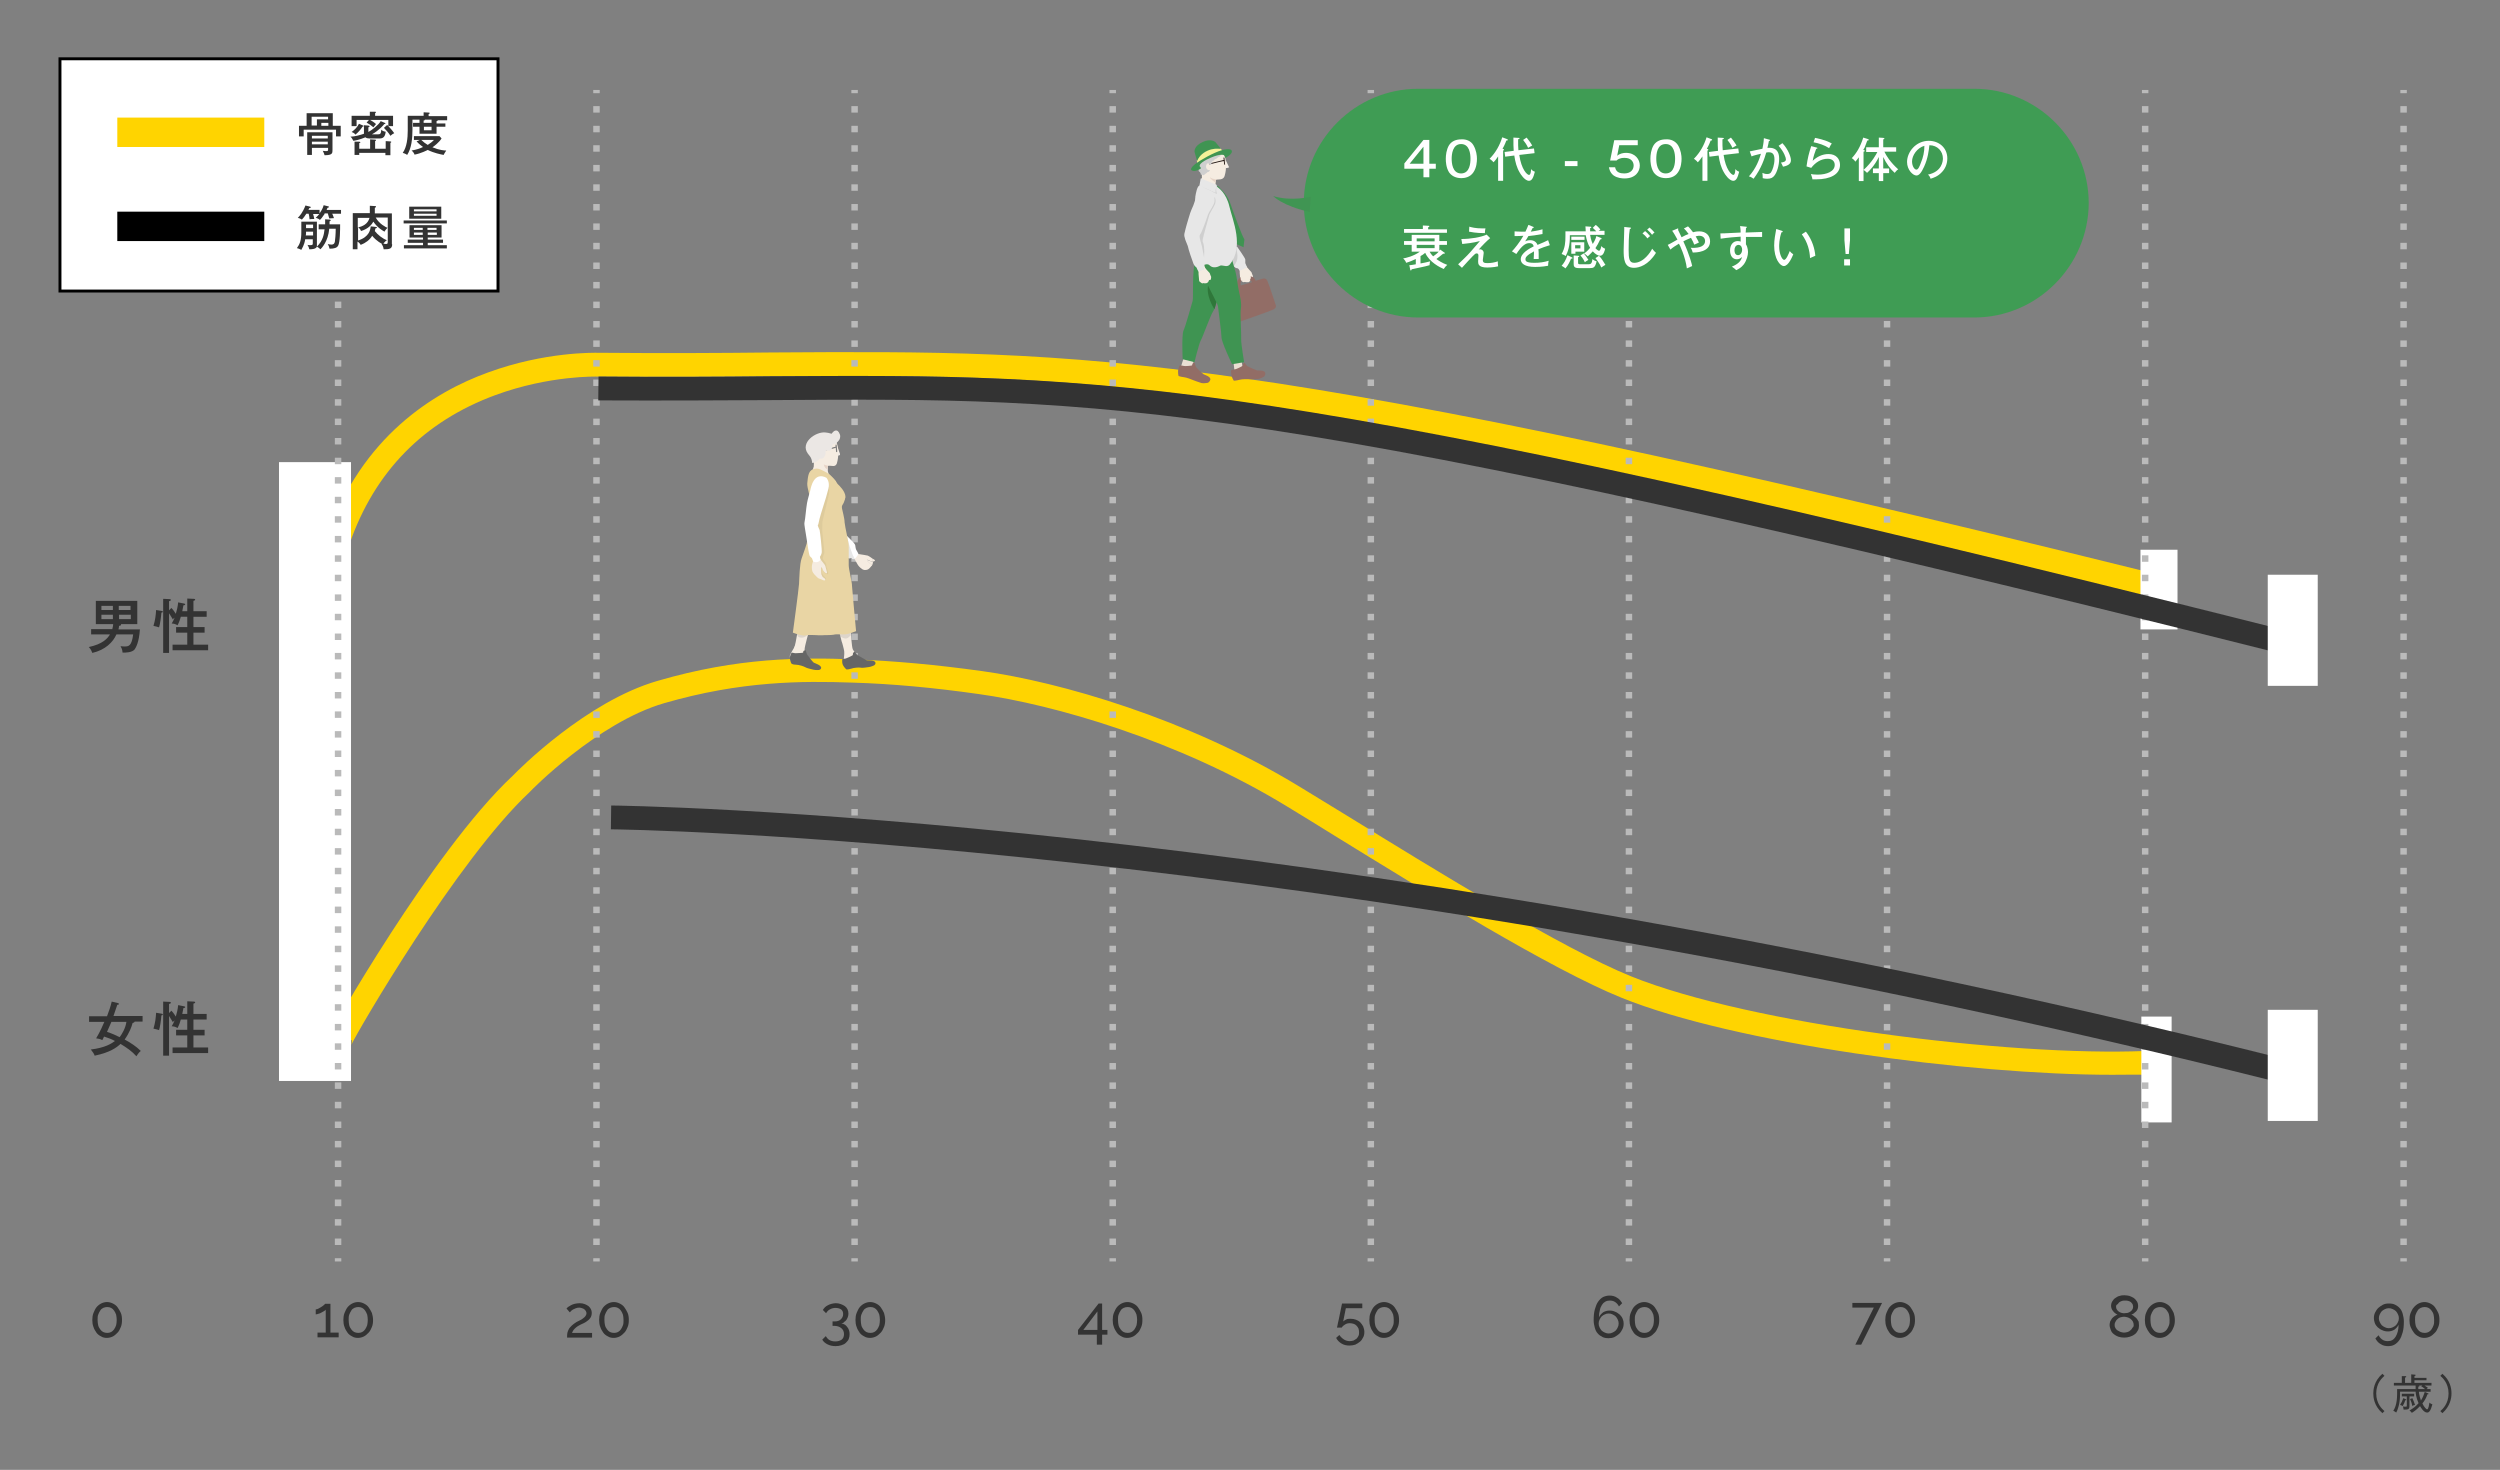 <?xml version="1.0" encoding="utf-8"?>
<!-- Generator: Adobe Illustrator 21.1.0, SVG Export Plug-In . SVG Version: 6.00 Build 0)  -->
<svg version="1.1" id="lay" xmlns="http://www.w3.org/2000/svg" xmlns:xlink="http://www.w3.org/1999/xlink" x="0px" y="0px"
	 viewBox="0 0 850.4 500" style="enable-background:new 0 0 850.4 500;" xml:space="preserve">
<rect x="0" y="0" width="850.4" height="500" fill="#808080" stroke="none"/>
<style type="text/css">
	.st0{fill:#F6EDE2;}
	.st1{fill:#E9F3F6;}
	.st2{fill:#CADDE0;}
	.st3{fill:#E5D1C4;}
	.st4{fill:#8E6C65;}
	.st5{fill:#F4F4F4;}
	.st6{fill:#E8E8E8;}
	.st7{fill:#CDCECD;}
	.st8{fill:#7C7C7C;}
	.st9{fill:#5A5B5B;}
	.st10{fill:#DCDCDC;}
	.st11{fill:#BFBDBD;}
	.st12{fill:#D9D2CD;}
	.st13{fill:#E6DED8;}
	.st14{fill:#C0B4AC;}
	.st15{fill:#D7D7D8;}
	.st16{fill:#323333;}
	.st17{fill:#FBEFC0;}
	.st18{fill:#DDC989;}
	.st19{fill:#676868;}
	.st20{fill:#605751;}
	.st21{fill:#F4CC1D;}
	.st22{fill:#FFFFFF;}
	.st23{fill:#888988;}
	.st24{fill:#F3EADF;}
	.st25{fill:#2C2D2D;}
	.st26{fill:#7A7A7A;}
	.st27{fill:#B9B9B9;}
	.st28{fill:#B7B6B6;}
	.st29{fill:#868686;}
	.st30{fill:none;stroke:#CADDE0;stroke-width:0.488;stroke-miterlimit:10;}
	.st31{opacity:0.1;fill:#231815;}
	.st32{fill:#ABD2D7;}
	.st33{opacity:0.1;clip-path:url(#SVGID_2_);fill:#231815;}
	.st34{fill:#A79C7D;}
	.st35{fill:#C8BE98;}
	.st36{opacity:0.1;}
	.st37{fill:none;stroke:#231815;stroke-width:0.548;stroke-miterlimit:10;}
	.st38{fill:#F3ECE6;}
	.st39{fill:#3E2812;}
	.st40{fill:none;stroke:#CADDE0;stroke-width:0.58;stroke-miterlimit:10;}
	.st41{fill:#221714;}
	.st42{fill:none;stroke:#221714;stroke-width:1.159;stroke-linecap:round;stroke-miterlimit:10;}
	.st43{fill:#A7CCD1;}
	.st44{fill:#C7DADC;}
	.st45{fill:#858585;}
	.st46{fill:#CCCDCC;}
	.st47{fill:#A8A7A7;}
	.st48{fill:#E3D0A1;}
	.st49{opacity:0.1;fill:#060001;}
	.st50{fill:#666666;}
	.st51{fill:#A0C5CE;}
	.st52{fill:#CECBBB;}
	.st53{opacity:0.1;fill:#040000;}
	.st54{fill:#B1D9DF;}
	.st55{opacity:5.000000e-02;fill:#060001;}
	.st56{fill:#EBE2B6;}
	.st57{fill:#CECFCF;}
	.st58{fill:#D0BDAD;}
	.st59{fill:#D4DFE3;}
	.st60{fill:#C6D2D4;}
	.st61{opacity:0.15;fill:#231815;}
	.st62{fill:#7B898B;}
	.st63{fill:#A5B3B4;}
	.st64{fill:#060001;}
	.st65{fill:#F4ED57;}
	.st66{fill:none;stroke:#E61F19;stroke-width:0.188;stroke-miterlimit:10;}
	.st67{fill:#9F9FA0;}
	.st68{fill:#BBBBBB;}
	.st69{fill:#DADADA;}
	.st70{opacity:0.2;fill:#231815;}
	.st71{fill:#B2B1B1;}
	.st72{fill:#3F8E50;}
	.st73{fill:#306F3C;}
	.st74{fill:#D1B9AC;}
	.st75{fill:none;}
	.st76{fill:none;stroke:#D1B9AC;stroke-width:1.853;stroke-linecap:round;stroke-linejoin:round;stroke-miterlimit:10;}
	.st77{fill:#DFDDD6;}
	.st78{fill:none;stroke:#CADDE0;stroke-width:0.645;stroke-miterlimit:10;}
	.st79{fill:#333333;}
	.st80{fill:#FFD400;}
	.st81{fill:#BABABA;}
	.st82{fill:#3F9C54;}
	.st83{fill:#409553;}
	.st84{fill:#F5ECE1;}
	.st85{fill:#926D66;}
	.st86{fill:#F5EEE8;}
	.st87{fill:#E7D4C7;}
	.st88{fill:#E7E7E7;}
	.st89{fill:#CFCFCF;}
	.st90{fill:#3F9452;}
	.st91{fill:#EADFD3;}
	.st92{fill:#2F773A;}
	.st93{fill:#231815;}
	.st94{fill:#F4F199;}
	.st95{fill:#040000;}
	.st96{fill:#D9C4B3;}
	.st97{fill:#EBE7E4;}
	.st98{fill:#E9D5A4;}
	.st99{opacity:5.000000e-02;}
	.st100{fill:#C9C9C9;}
	.st101{fill:#FFE300;}
	.st102{fill:#40A453;}
	.st103{fill:#E7E6E5;}
	.st104{fill:#CBC3A2;}
</style>
<g>
	<g>
		<path class="st79" d="M47.6,214c-0.3,4.6-1.4,6.3-1.8,6.9c-0.9,1.1-3.1,1.1-4.1,1.1c-0.1-1.2-0.4-1.6-0.7-2.2
			c0.5,0.1,1.1,0.1,1.5,0.1c1.3,0,2.3-0.2,2.8-4.1h-5.7c-1.1,2.6-3.8,5.3-8.2,6.3c-0.4-1.1-0.8-1.6-1.2-2c4.7-1,6.4-2.9,7.2-4.3
			h-6.4V214h7.2c0.2-0.8,0.3-1.3,0.3-1.7h-5.9v-7.9h14.1v7.9h-5.6c0,0,0.1,0.1,0.1,0.2c0,0.3-0.4,0.3-0.7,0.4c0,0.4-0.1,0.7-0.2,1.2
			H47.6z M38.4,207.5v-1.4h-3.9v1.4H38.4z M34.5,209.1v1.5h3.9v-1.5H34.5z M44.4,207.5v-1.4h-4v1.4H44.4z M40.5,209.1v1.5h4v-1.5
			H40.5z"/>
	</g>
	<g>
		<path class="st79" d="M54.9,207.8c0.2,0,0.5,0.1,0.5,0.3c0,0.2-0.4,0.3-0.5,0.3c-0.1,1.5-0.5,4.2-0.8,5c-0.6-0.2-1-0.3-1.9-0.5
			c0.6-2,0.8-3.6,0.9-5.4L54.9,207.8z M58.3,206.8c0.2,0.2,0.7,0.7,1.5,2c0.3-0.9,0.7-2.6,0.8-3.9l2,0.4c0.1,0,0.4,0.1,0.4,0.3
			c0,0.2-0.3,0.3-0.6,0.3c-0.1,0.7-0.3,1.3-0.4,2h1.7v-4.3l2.2,0.1c0.1,0,0.5,0,0.5,0.3c0,0.2-0.3,0.3-0.6,0.4v3.5h4.5v1.9h-4.5v3.5
			h3.8v1.9h-3.8v4.1h5v1.9H58.7v-1.9h5v-4.1h-3.8v-1.9h3.8v-3.5h-2.2c-0.2,0.8-0.5,1.7-1.1,2.9c-0.6-0.4-1.4-0.6-2-0.6
			c0.4-0.7,0.7-1.2,1-2c-0.2,0.1-0.5,0.4-0.6,0.6c-0.2-0.3-0.7-1.2-1.3-2.1v13.5h-2v-18.4l2.2,0.1c0.2,0,0.4,0,0.4,0.3
			c0,0.3-0.3,0.3-0.6,0.4v3.1L58.3,206.8z"/>
	</g>
</g>
<g>
	<g>
		<path class="st79" d="M30.3,347.6v-1.9h6.1c0.7-1.8,1.2-3.3,1.6-5l2.1,0.5c0.1,0,0.4,0.2,0.4,0.3c0,0.2-0.4,0.3-0.6,0.3
			c-0.8,2.3-0.8,2.4-1.3,3.8h9.9v1.9h-2.7c0,0.3-0.5,0.4-0.7,0.5c-0.3,1.2-1.1,3.4-2.7,5.6c2,1.1,3.9,2.3,5.5,3.9
			c-0.4,0.3-0.8,0.7-1.5,1.8c-1.5-1.7-3.4-3-5.4-4.2c-1.3,1.2-3.5,2.9-8.8,4c-0.2-0.6-0.5-1.1-1.3-2.1c4.9-0.6,7-2,8.2-2.9
			c-1.1-0.6-2.4-1.1-3.7-1.5c-0.3,0.6-0.4,0.9-0.6,1.2c-0.8-0.4-1.3-0.5-2.1-0.6c1.3-2.1,2.5-4.9,2.8-5.6H30.3z M37.9,347.6
			c-0.5,1.1-1.2,2.8-1.5,3.4c1.8,0.6,2.9,1.1,4.3,1.8c0.9-1.2,2-3.1,2.3-5.2H37.9z"/>
	</g>
	<g>
		<path class="st79" d="M54.9,344.8c0.2,0,0.5,0.1,0.5,0.3c0,0.2-0.4,0.3-0.5,0.3c-0.1,1.5-0.5,4.2-0.8,5c-0.6-0.2-1-0.3-1.9-0.5
			c0.6-2,0.8-3.6,0.9-5.4L54.9,344.8z M58.3,343.8c0.2,0.2,0.7,0.7,1.5,2c0.3-0.9,0.7-2.6,0.8-3.9l2,0.4c0.1,0,0.4,0.1,0.4,0.3
			c0,0.2-0.3,0.3-0.6,0.3c-0.1,0.7-0.3,1.3-0.4,2h1.7v-4.3l2.2,0.1c0.1,0,0.5,0,0.5,0.3c0,0.2-0.3,0.3-0.6,0.4v3.5h4.5v1.9h-4.5v3.5
			h3.8v1.9h-3.8v4.1h5v1.9H58.7v-1.9h5v-4.1h-3.8v-1.9h3.8v-3.5h-2.2c-0.2,0.8-0.5,1.7-1.1,2.9c-0.6-0.4-1.4-0.6-2-0.6
			c0.4-0.7,0.7-1.2,1-2c-0.2,0.1-0.5,0.4-0.6,0.6c-0.2-0.3-0.7-1.2-1.3-2.1v13.5h-2v-18.4l2.2,0.1c0.2,0,0.4,0,0.4,0.3
			c0,0.3-0.3,0.3-0.6,0.4v3.1L58.3,343.8z"/>
	</g>
</g>
<g>
	<g>
		<path class="st80" d="M729.5,202.7C423.8,127,369.7,127.3,262.1,128c-17.3,0.1-36.8,0.2-58.7,0.1l-0.1,0c-0.2,0-16.3-0.5-34.8,6.3
			c-24.4,9-41.1,26.1-49.6,50.6l-7.6-2.7c11.7-33.7,36.2-48.9,54.7-55.6c19.4-7.1,36.1-6.7,37.5-6.7c21.9,0.2,41.4,0.1,58.6-0.1
			c108.3-0.7,162.6-1.1,469.4,74.9L729.5,202.7z"/>
	</g>
</g>
<g>
	<g>
		<path class="st80" d="M718.5,365.6c-48.9,0-128.6-10.7-166.9-26.2c-23.8-9.6-66.6-36-97.9-55.3c-5.8-3.6-11.3-7-16.1-9.9
			c-36.9-22.5-79.4-34.6-104.6-38.1c-15.5-2.2-29.6-3.5-42.9-3.9c-17.3-0.6-38-0.6-64.2,7c-22.7,6.6-45.5,29.9-45.7,30.2l-0.1,0.1
			c-24.5,22.9-58.5,81.3-60.7,86.1c0.1-0.1,0.3-0.8,0.3-1.8l-8.1,0.7c-0.1-1.4-0.1-1.7,6.4-12.9c3.2-5.5,8.5-14.2,15.1-24.4
			c11.1-17.1,27.2-40.2,41.4-53.4c1.7-1.8,24.9-25.2,49.2-32.2c27.4-8,48.8-8,66.8-7.3c13.6,0.5,27.9,1.8,43.7,4
			c26,3.6,69.8,16.1,107.7,39.2c4.9,3,10.3,6.3,16.2,9.9c31,19.1,73.5,45.3,96.7,54.7c40.6,16.4,128.9,27.3,175,25.4l0.3,8.1
			C726.4,365.5,722.5,365.6,718.5,365.6z"/>
	</g>
</g>
<g>
	<g>
		<rect x="728.4" y="345.8" class="st22" width="10.3" height="36"/>
	</g>
</g>
<g>
	<g>
		<rect x="728.1" y="187" class="st22" width="12.6" height="27.1"/>
	</g>
</g>
<g>
	<g>
		<path class="st79" d="M41.5,449c0,0.9-0.1,1.7-0.4,2.4c-0.3,0.7-0.6,1.4-1.1,1.9s-1,1-1.6,1.3c-0.6,0.3-1.3,0.5-2,0.5
			c-0.7,0-1.4-0.1-2-0.5c-0.6-0.3-1.2-0.7-1.6-1.3s-0.8-1.2-1-1.9c-0.3-0.7-0.4-1.6-0.4-2.4s0.1-1.7,0.4-2.4c0.3-0.7,0.6-1.4,1-1.9
			s1-1,1.6-1.3c0.6-0.3,1.3-0.5,2-0.5c0.7,0,1.4,0.2,2,0.5c0.6,0.3,1.2,0.7,1.6,1.3s0.8,1.2,1.1,1.9C41.4,447.3,41.5,448.1,41.5,449
			z M39.7,449c0-0.7-0.1-1.3-0.2-1.8c-0.2-0.5-0.4-1-0.7-1.4c-0.3-0.4-0.6-0.7-1-0.9c-0.4-0.2-0.8-0.3-1.3-0.3
			c-0.5,0-0.9,0.1-1.4,0.3c-0.4,0.2-0.8,0.5-1,0.9c-0.3,0.4-0.5,0.9-0.7,1.4s-0.2,1.1-0.2,1.8c0,0.7,0.1,1.3,0.2,1.8s0.4,1,0.7,1.4
			c0.3,0.4,0.6,0.7,1,0.9s0.9,0.3,1.4,0.3c0.5,0,0.9-0.1,1.3-0.3s0.7-0.5,1-0.9c0.3-0.4,0.5-0.9,0.7-1.4
			C39.6,450.3,39.7,449.7,39.7,449z"/>
	</g>
</g>
<g>
	<g>
		<path class="st79" d="M115.2,453.3v1.6H108v-1.6h2.8v-7.8c-0.1,0.2-0.3,0.3-0.6,0.5c-0.3,0.2-0.5,0.3-0.9,0.5
			c-0.3,0.2-0.6,0.3-1,0.4c-0.3,0.1-0.6,0.2-0.9,0.2v-1.7c0.3,0,0.6-0.1,1-0.3c0.4-0.2,0.7-0.4,1-0.6c0.3-0.2,0.6-0.4,0.8-0.6
			c0.2-0.2,0.4-0.4,0.4-0.4h1.8v9.8H115.2z"/>
	</g>
	<g>
		<path class="st79" d="M126.9,449c0,0.9-0.1,1.7-0.4,2.4c-0.3,0.7-0.6,1.4-1.1,1.9s-1,1-1.6,1.3c-0.6,0.3-1.3,0.5-2,0.5
			c-0.7,0-1.4-0.1-2-0.5c-0.6-0.3-1.2-0.7-1.6-1.3s-0.8-1.2-1-1.9c-0.3-0.7-0.4-1.6-0.4-2.4s0.1-1.7,0.4-2.4c0.3-0.7,0.6-1.4,1-1.9
			s1-1,1.6-1.3c0.6-0.3,1.3-0.5,2-0.5c0.7,0,1.4,0.2,2,0.5c0.6,0.3,1.2,0.7,1.6,1.3s0.8,1.2,1.1,1.9
			C126.7,447.3,126.9,448.1,126.9,449z M125.1,449c0-0.7-0.1-1.3-0.2-1.8c-0.2-0.5-0.4-1-0.7-1.4c-0.3-0.4-0.6-0.7-1-0.9
			c-0.4-0.2-0.8-0.3-1.3-0.3c-0.5,0-0.9,0.1-1.4,0.3c-0.4,0.2-0.8,0.5-1,0.9c-0.3,0.4-0.5,0.9-0.7,1.4s-0.2,1.1-0.2,1.8
			c0,0.7,0.1,1.3,0.2,1.8s0.4,1,0.7,1.4c0.3,0.4,0.6,0.7,1,0.9s0.9,0.3,1.4,0.3c0.5,0,0.9-0.1,1.3-0.3s0.7-0.5,1-0.9
			c0.3-0.4,0.5-0.9,0.7-1.4C125,450.3,125.1,449.7,125.1,449z"/>
	</g>
</g>
<g>
	<g>
		<path class="st79" d="M192.9,454.9c0-0.5,0-1,0.1-1.5c0.1-0.5,0.3-0.9,0.5-1.3c0.2-0.4,0.6-0.8,1-1.2c0.4-0.4,1-0.8,1.6-1.2
			c0.4-0.2,0.8-0.4,1.2-0.6s0.8-0.4,1.1-0.7c0.3-0.2,0.6-0.5,0.8-0.8c0.2-0.3,0.3-0.6,0.3-0.9c0-0.2-0.1-0.5-0.2-0.7
			c-0.1-0.2-0.3-0.4-0.5-0.6c-0.2-0.2-0.5-0.3-0.8-0.4c-0.3-0.1-0.6-0.2-1-0.2c-0.4,0-0.8,0.1-1.1,0.2s-0.6,0.3-0.9,0.4
			c-0.3,0.2-0.5,0.3-0.7,0.5c-0.2,0.2-0.3,0.4-0.5,0.5l-1.1-1.3c0.1-0.1,0.3-0.3,0.5-0.5c0.3-0.2,0.6-0.4,1-0.6
			c0.4-0.2,0.8-0.4,1.3-0.5s1.1-0.2,1.7-0.2c0.6,0,1.2,0.1,1.7,0.3c0.5,0.2,0.9,0.4,1.3,0.7c0.3,0.3,0.6,0.6,0.8,1
			c0.2,0.4,0.3,0.8,0.3,1.3c0,0.5-0.1,1-0.3,1.4c-0.2,0.4-0.5,0.7-0.8,1c-0.3,0.3-0.7,0.5-1.1,0.8c-0.4,0.2-0.7,0.4-1,0.5
			c-0.3,0.1-0.6,0.3-1,0.5c-0.4,0.2-0.7,0.4-1.1,0.7c-0.3,0.3-0.6,0.5-0.9,0.9c-0.2,0.3-0.4,0.7-0.5,1h6.8v1.6H192.9z"/>
	</g>
	<g>
		<path class="st79" d="M213.9,449c0,0.9-0.1,1.7-0.4,2.4c-0.3,0.7-0.6,1.4-1.1,1.9s-1,1-1.6,1.3c-0.6,0.3-1.3,0.5-2,0.5
			c-0.7,0-1.4-0.1-2-0.5c-0.6-0.3-1.2-0.7-1.6-1.3s-0.8-1.2-1-1.9c-0.3-0.7-0.4-1.6-0.4-2.4s0.1-1.7,0.4-2.4c0.3-0.7,0.6-1.4,1-1.9
			s1-1,1.6-1.3c0.6-0.3,1.3-0.5,2-0.5c0.7,0,1.4,0.2,2,0.5c0.6,0.3,1.2,0.7,1.6,1.3s0.8,1.2,1.1,1.9
			C213.8,447.3,213.9,448.1,213.9,449z M212.1,449c0-0.7-0.1-1.3-0.2-1.8c-0.2-0.5-0.4-1-0.7-1.4c-0.3-0.4-0.6-0.7-1-0.9
			c-0.4-0.2-0.8-0.3-1.3-0.3c-0.5,0-0.9,0.1-1.4,0.3c-0.4,0.2-0.8,0.5-1,0.9c-0.3,0.4-0.5,0.9-0.7,1.4s-0.2,1.1-0.2,1.8
			c0,0.7,0.1,1.3,0.2,1.8s0.4,1,0.7,1.4c0.3,0.4,0.6,0.7,1,0.9s0.9,0.3,1.4,0.3c0.5,0,0.9-0.1,1.3-0.3s0.7-0.5,1-0.9
			c0.3-0.4,0.5-0.9,0.7-1.4C212.1,450.3,212.1,449.7,212.1,449z"/>
	</g>
</g>
<g>
	<g>
		<path class="st79" d="M286.2,450.2c0.9,0.1,1.5,0.5,2,1.2c0.5,0.6,0.8,1.4,0.8,2.4c0,0.6-0.1,1.2-0.3,1.7c-0.2,0.5-0.6,0.9-1,1.3
			c-0.4,0.4-0.9,0.6-1.5,0.8c-0.6,0.2-1.2,0.3-2,0.3c-1,0-1.9-0.2-2.7-0.6c-0.8-0.4-1.4-0.9-1.8-1.6l1.2-1.2c0.3,0.5,0.7,1,1.2,1.3
			c0.5,0.3,1.2,0.5,2,0.5c0.9,0,1.6-0.2,2.2-0.6c0.5-0.4,0.8-1,0.8-1.9c0-0.8-0.3-1.5-0.9-2c-0.6-0.5-1.4-0.8-2.5-0.8h-0.5v-1.5h0.6
			c1,0,1.7-0.2,2.2-0.7s0.8-1,0.8-1.8c0-0.7-0.2-1.2-0.7-1.6c-0.5-0.3-1.1-0.5-1.9-0.5c-0.7,0-1.4,0.2-1.9,0.5
			c-0.6,0.3-1,0.8-1.3,1.3l-1.1-1.1c0.2-0.3,0.4-0.6,0.7-0.9c0.3-0.3,0.6-0.5,1-0.7c0.4-0.2,0.8-0.4,1.3-0.5
			c0.5-0.1,0.9-0.2,1.4-0.2c0.6,0,1.2,0.1,1.7,0.3s1,0.4,1.4,0.7c0.4,0.3,0.7,0.7,0.9,1.1c0.2,0.4,0.3,0.9,0.3,1.5
			c0,0.4-0.1,0.8-0.2,1.1s-0.3,0.7-0.5,1c-0.2,0.3-0.5,0.5-0.8,0.7C287,450,286.6,450.1,286.2,450.2z"/>
	</g>
	<g>
		<path class="st79" d="M301.1,449c0,0.9-0.1,1.7-0.4,2.4c-0.3,0.7-0.6,1.4-1.1,1.9s-1,1-1.6,1.3c-0.6,0.3-1.3,0.5-2,0.5
			c-0.7,0-1.4-0.1-2-0.5c-0.6-0.3-1.2-0.7-1.6-1.3s-0.8-1.2-1-1.9c-0.3-0.7-0.4-1.6-0.4-2.4s0.1-1.7,0.4-2.4c0.3-0.7,0.6-1.4,1-1.9
			s1-1,1.6-1.3c0.6-0.3,1.3-0.5,2-0.5c0.7,0,1.4,0.2,2,0.5c0.6,0.3,1.2,0.7,1.6,1.3s0.8,1.2,1.1,1.9
			C300.9,447.3,301.1,448.1,301.1,449z M299.3,449c0-0.7-0.1-1.3-0.2-1.8c-0.2-0.5-0.4-1-0.7-1.4c-0.3-0.4-0.6-0.7-1-0.9
			c-0.4-0.2-0.8-0.3-1.3-0.3c-0.5,0-0.9,0.1-1.4,0.3c-0.4,0.2-0.8,0.5-1,0.9c-0.3,0.4-0.5,0.9-0.7,1.4s-0.2,1.1-0.2,1.8
			c0,0.7,0.1,1.3,0.2,1.8s0.4,1,0.7,1.4c0.3,0.4,0.6,0.7,1,0.9s0.9,0.3,1.4,0.3c0.5,0,0.9-0.1,1.3-0.3s0.7-0.5,1-0.9
			c0.3-0.4,0.5-0.9,0.7-1.4C299.2,450.3,299.3,449.7,299.3,449z"/>
	</g>
</g>
<g>
	<g>
		<path class="st79" d="M373.1,457.4V454h-6.4v-1.6l7-9h1.2v9h1.8v1.6h-1.8v3.4H373.1z M368.5,452.4h4.8v-6.3L368.5,452.4z"/>
	</g>
	<g>
		<path class="st79" d="M388.6,449c0,0.9-0.1,1.7-0.4,2.4c-0.3,0.7-0.6,1.4-1.1,1.9s-1,1-1.6,1.3c-0.6,0.3-1.3,0.5-2,0.5
			c-0.7,0-1.4-0.1-2-0.5c-0.6-0.3-1.2-0.7-1.6-1.3s-0.8-1.2-1-1.9c-0.3-0.7-0.4-1.6-0.4-2.4s0.1-1.7,0.4-2.4c0.3-0.7,0.6-1.4,1-1.9
			s1-1,1.6-1.3c0.6-0.3,1.3-0.5,2-0.5c0.7,0,1.4,0.2,2,0.5c0.6,0.3,1.2,0.7,1.6,1.3s0.8,1.2,1.1,1.9
			C388.5,447.3,388.6,448.1,388.6,449z M386.8,449c0-0.7-0.1-1.3-0.2-1.8c-0.2-0.5-0.4-1-0.7-1.4c-0.3-0.4-0.6-0.7-1-0.9
			c-0.4-0.2-0.8-0.3-1.3-0.3c-0.5,0-0.9,0.1-1.4,0.3c-0.4,0.2-0.8,0.5-1,0.9c-0.3,0.4-0.5,0.9-0.7,1.4s-0.2,1.1-0.2,1.8
			c0,0.7,0.1,1.3,0.2,1.8s0.4,1,0.7,1.4c0.3,0.4,0.6,0.7,1,0.9s0.9,0.3,1.4,0.3c0.5,0,0.9-0.1,1.3-0.3s0.7-0.5,1-0.9
			c0.3-0.4,0.5-0.9,0.7-1.4C386.7,450.3,386.8,449.7,386.8,449z"/>
	</g>
</g>
<g>
	<g>
		<path class="st79" d="M459.4,448.6c0.7,0,1.3,0.1,1.8,0.3c0.6,0.2,1.1,0.5,1.5,0.9c0.4,0.4,0.7,0.9,1,1.4c0.2,0.6,0.4,1.2,0.4,1.8
			c0,0.7-0.1,1.4-0.4,1.9c-0.3,0.6-0.6,1.1-1.1,1.5c-0.5,0.4-1,0.7-1.6,1c-0.6,0.2-1.3,0.3-2,0.3c-1,0-1.9-0.2-2.7-0.7
			c-0.8-0.5-1.4-1.1-1.8-1.9l1.1-1c0.4,0.6,0.9,1.1,1.5,1.5c0.6,0.4,1.3,0.6,2,0.6c0.5,0,0.9-0.1,1.3-0.2c0.4-0.2,0.7-0.4,1-0.6
			c0.3-0.3,0.5-0.6,0.7-1c0.2-0.4,0.2-0.8,0.2-1.3c0-0.4-0.1-0.8-0.2-1.2c-0.2-0.4-0.4-0.7-0.7-1c-0.3-0.3-0.6-0.5-1-0.6
			c-0.4-0.1-0.8-0.2-1.2-0.2c-0.6,0-1.1,0.1-1.6,0.4c-0.5,0.3-0.9,0.6-1.2,1.1h-1.6c0-0.1,0-0.2,0.1-0.5c0.1-0.3,0.1-0.6,0.2-1
			c0.1-0.4,0.2-0.8,0.3-1.3s0.2-1,0.3-1.5c0.2-1.1,0.5-2.4,0.8-3.9h6.9v1.6h-5.6l-0.9,4.5c0.3-0.3,0.7-0.5,1.1-0.7
			S458.8,448.6,459.4,448.6z"/>
	</g>
	<g>
		<path class="st79" d="M475.9,449c0,0.9-0.1,1.7-0.4,2.4c-0.3,0.7-0.6,1.4-1.1,1.9s-1,1-1.6,1.3c-0.6,0.3-1.3,0.5-2,0.5
			c-0.7,0-1.4-0.1-2-0.5c-0.6-0.3-1.2-0.7-1.6-1.3s-0.8-1.2-1-1.9c-0.3-0.7-0.4-1.6-0.4-2.4s0.1-1.7,0.4-2.4c0.3-0.7,0.6-1.4,1-1.9
			s1-1,1.6-1.3c0.6-0.3,1.3-0.5,2-0.5c0.7,0,1.4,0.2,2,0.5c0.6,0.3,1.2,0.7,1.6,1.3s0.8,1.2,1.1,1.9
			C475.8,447.3,475.9,448.1,475.9,449z M474.1,449c0-0.7-0.1-1.3-0.2-1.8c-0.2-0.5-0.4-1-0.7-1.4c-0.3-0.4-0.6-0.7-1-0.9
			c-0.4-0.2-0.8-0.3-1.3-0.3c-0.5,0-0.9,0.1-1.4,0.3c-0.4,0.2-0.8,0.5-1,0.9c-0.3,0.4-0.5,0.9-0.7,1.4s-0.2,1.1-0.2,1.8
			c0,0.7,0.1,1.3,0.2,1.8s0.4,1,0.7,1.4c0.3,0.4,0.6,0.7,1,0.9s0.9,0.3,1.4,0.3c0.5,0,0.9-0.1,1.3-0.3s0.7-0.5,1-0.9
			c0.3-0.4,0.5-0.9,0.7-1.4C474.1,450.3,474.1,449.7,474.1,449z"/>
	</g>
</g>
<g>
	<g>
		<path class="st79" d="M552.3,450.2c0,0.7-0.1,1.3-0.4,1.9c-0.3,0.6-0.6,1.1-1.1,1.6c-0.5,0.4-1,0.8-1.6,1.1
			c-0.6,0.3-1.3,0.4-2,0.4c-0.8,0-1.5-0.1-2.1-0.4c-0.6-0.3-1.2-0.7-1.6-1.2c-0.5-0.5-0.8-1.2-1-1.9c-0.2-0.8-0.4-1.6-0.4-2.6
			c0-1.4,0.1-2.6,0.4-3.7c0.3-1,0.6-1.9,1.1-2.6c0.5-0.7,1-1.2,1.7-1.6c0.7-0.3,1.4-0.5,2.2-0.5c0.9,0,1.8,0.2,2.5,0.7
			c0.8,0.4,1.3,1.1,1.8,1.9l-1.1,1.1c-0.3-0.6-0.7-1.1-1.3-1.5c-0.6-0.4-1.2-0.5-1.9-0.5c-0.5,0-1,0.1-1.5,0.4s-0.8,0.6-1.1,1.1
			c-0.3,0.5-0.6,1.1-0.7,1.8c-0.2,0.7-0.3,1.5-0.3,2.4c0.3-0.7,0.8-1.2,1.4-1.7c0.7-0.4,1.4-0.6,2.2-0.6c0.7,0,1.3,0.1,1.9,0.4
			c0.6,0.2,1.1,0.6,1.6,1c0.4,0.4,0.8,0.9,1,1.5S552.3,449.5,552.3,450.2z M547.2,453.6c0.5,0,0.9-0.1,1.3-0.3
			c0.4-0.2,0.8-0.4,1.1-0.7c0.3-0.3,0.5-0.7,0.7-1.1s0.3-0.8,0.3-1.3c0-0.5-0.1-0.9-0.3-1.3c-0.2-0.4-0.4-0.8-0.7-1.1
			c-0.3-0.3-0.7-0.5-1.1-0.7c-0.4-0.2-0.8-0.3-1.3-0.3c-0.5,0-0.9,0.1-1.3,0.3c-0.4,0.2-0.8,0.4-1.1,0.7s-0.5,0.7-0.7,1.1
			c-0.2,0.4-0.3,0.8-0.3,1.3c0,0.5,0.1,0.9,0.3,1.3c0.2,0.4,0.4,0.8,0.7,1.1s0.7,0.5,1.1,0.7C546.3,453.5,546.8,453.6,547.2,453.6z"
			/>
	</g>
	<g>
		<path class="st79" d="M564.4,449c0,0.9-0.1,1.7-0.4,2.4c-0.3,0.7-0.6,1.4-1.1,1.9s-1,1-1.6,1.3c-0.6,0.3-1.3,0.5-2,0.5
			c-0.7,0-1.4-0.1-2-0.5c-0.6-0.3-1.2-0.7-1.6-1.3s-0.8-1.2-1-1.9c-0.3-0.7-0.4-1.6-0.4-2.4s0.1-1.7,0.4-2.4c0.3-0.7,0.6-1.4,1-1.9
			s1-1,1.6-1.3c0.6-0.3,1.3-0.5,2-0.5c0.7,0,1.4,0.2,2,0.5c0.6,0.3,1.2,0.7,1.6,1.3s0.8,1.2,1.1,1.9
			C564.3,447.3,564.4,448.1,564.4,449z M562.6,449c0-0.7-0.1-1.3-0.2-1.8c-0.2-0.5-0.4-1-0.7-1.4c-0.3-0.4-0.6-0.7-1-0.9
			c-0.4-0.2-0.8-0.3-1.3-0.3c-0.5,0-0.9,0.1-1.4,0.3c-0.4,0.2-0.8,0.5-1,0.9c-0.3,0.4-0.5,0.9-0.7,1.4s-0.2,1.1-0.2,1.8
			c0,0.7,0.1,1.3,0.2,1.8s0.4,1,0.7,1.4c0.3,0.4,0.6,0.7,1,0.9s0.9,0.3,1.4,0.3c0.5,0,0.9-0.1,1.3-0.3s0.7-0.5,1-0.9
			c0.3-0.4,0.5-0.9,0.7-1.4C562.5,450.3,562.6,449.7,562.6,449z"/>
	</g>
</g>
<g>
	<g>
		<path class="st79" d="M637.4,444.8h-7.3v-1.6h10.1l-7.1,14.2h-2L637.4,444.8z"/>
	</g>
	<g>
		<path class="st79" d="M651.4,449c0,0.9-0.1,1.7-0.4,2.4c-0.3,0.7-0.6,1.4-1.1,1.9s-1,1-1.6,1.3c-0.6,0.3-1.3,0.5-2,0.5
			c-0.7,0-1.4-0.1-2-0.5c-0.6-0.3-1.2-0.7-1.6-1.3s-0.8-1.2-1-1.9c-0.3-0.7-0.4-1.6-0.4-2.4s0.1-1.7,0.4-2.4c0.3-0.7,0.6-1.4,1-1.9
			s1-1,1.6-1.3c0.6-0.3,1.3-0.5,2-0.5c0.7,0,1.4,0.2,2,0.5c0.6,0.3,1.2,0.7,1.6,1.3s0.8,1.2,1.1,1.9
			C651.3,447.3,651.4,448.1,651.4,449z M649.7,449c0-0.7-0.1-1.3-0.2-1.8c-0.2-0.5-0.4-1-0.7-1.4c-0.3-0.4-0.6-0.7-1-0.9
			c-0.4-0.2-0.8-0.3-1.3-0.3c-0.5,0-0.9,0.1-1.4,0.3c-0.4,0.2-0.8,0.5-1,0.9c-0.3,0.4-0.5,0.9-0.7,1.4s-0.2,1.1-0.2,1.8
			c0,0.7,0.1,1.3,0.2,1.8s0.4,1,0.7,1.4c0.3,0.4,0.6,0.7,1,0.9s0.9,0.3,1.4,0.3c0.5,0,0.9-0.1,1.3-0.3s0.7-0.5,1-0.9
			c0.3-0.4,0.5-0.9,0.7-1.4C649.6,450.3,649.7,449.7,649.7,449z"/>
	</g>
</g>
<g>
	<g>
		<path class="st79" d="M727.6,450.9c0,0.6-0.1,1.2-0.4,1.7c-0.3,0.5-0.6,1-1.1,1.3c-0.5,0.4-1,0.6-1.6,0.8
			c-0.6,0.2-1.3,0.3-1.9,0.3c-0.7,0-1.4-0.1-2-0.3c-0.6-0.2-1.1-0.5-1.6-0.9s-0.8-0.8-1-1.4s-0.4-1.1-0.4-1.7c0-0.4,0.1-0.8,0.2-1.2
			c0.2-0.4,0.4-0.7,0.6-1c0.2-0.3,0.5-0.5,0.9-0.8c0.3-0.2,0.6-0.4,1-0.5c-0.3-0.1-0.6-0.3-0.8-0.5c-0.3-0.2-0.5-0.4-0.7-0.7
			c-0.2-0.2-0.4-0.5-0.5-0.8c-0.1-0.3-0.2-0.6-0.2-0.9c0-0.6,0.1-1.1,0.4-1.6c0.3-0.5,0.6-0.9,1.1-1.2c0.4-0.3,0.9-0.6,1.5-0.7
			c0.5-0.2,1.1-0.2,1.6-0.2s1.1,0.1,1.6,0.2c0.5,0.2,1,0.4,1.5,0.7c0.4,0.3,0.8,0.7,1.1,1.2s0.4,1,0.4,1.6c0,0.7-0.2,1.3-0.7,1.8
			s-1,0.9-1.6,1.1c0.4,0.1,0.7,0.3,1,0.6c0.3,0.2,0.6,0.5,0.9,0.8c0.2,0.3,0.4,0.6,0.6,1C727.5,450,727.6,450.4,727.6,450.9z
			 M725.8,450.7c0-0.4-0.1-0.8-0.3-1.2c-0.2-0.3-0.4-0.6-0.8-0.9c-0.3-0.2-0.7-0.4-1-0.5c-0.4-0.1-0.8-0.2-1.2-0.2
			c-0.4,0-0.8,0.1-1.2,0.2c-0.4,0.1-0.7,0.3-1,0.6c-0.3,0.2-0.5,0.5-0.7,0.9c-0.2,0.3-0.3,0.7-0.3,1.1c0,0.4,0.1,0.8,0.3,1.1
			c0.2,0.3,0.4,0.6,0.8,0.8s0.7,0.4,1,0.5c0.4,0.1,0.8,0.2,1.1,0.2c0.4,0,0.8-0.1,1.2-0.2c0.4-0.1,0.7-0.3,1-0.6
			c0.3-0.2,0.5-0.5,0.7-0.9C725.7,451.5,725.8,451.1,725.8,450.7z M719.8,444.5c0,0.4,0.1,0.7,0.3,1c0.2,0.3,0.4,0.5,0.7,0.7
			c0.3,0.2,0.6,0.3,0.9,0.4s0.6,0.1,1,0.1s0.6-0.1,1-0.1c0.3-0.1,0.6-0.2,0.9-0.4c0.3-0.2,0.5-0.4,0.7-0.7c0.2-0.3,0.3-0.6,0.3-1
			c0-0.3-0.1-0.6-0.2-0.9c-0.2-0.3-0.4-0.5-0.6-0.7c-0.3-0.2-0.5-0.3-0.9-0.4c-0.3-0.1-0.7-0.1-1-0.1c-0.4,0-0.7,0-1,0.1
			c-0.3,0.1-0.6,0.2-0.9,0.4s-0.4,0.4-0.6,0.7C719.9,443.8,719.8,444.1,719.8,444.5z"/>
	</g>
	<g>
		<path class="st79" d="M739.8,449c0,0.9-0.1,1.7-0.4,2.4c-0.3,0.7-0.6,1.4-1.1,1.9s-1,1-1.6,1.3c-0.6,0.3-1.3,0.5-2,0.5
			c-0.7,0-1.4-0.1-2-0.5c-0.6-0.3-1.2-0.7-1.6-1.3c-0.4-0.5-0.8-1.2-1.1-1.9c-0.3-0.7-0.4-1.6-0.4-2.4s0.1-1.7,0.4-2.4
			c0.3-0.7,0.6-1.4,1.1-1.9c0.4-0.5,1-1,1.6-1.3c0.6-0.3,1.3-0.5,2-0.5c0.7,0,1.4,0.2,2,0.5c0.6,0.3,1.2,0.7,1.6,1.3
			s0.8,1.2,1.1,1.9C739.6,447.3,739.8,448.1,739.8,449z M738,449c0-0.7-0.1-1.3-0.2-1.8s-0.4-1-0.7-1.4c-0.3-0.4-0.6-0.7-1-0.9
			c-0.4-0.2-0.8-0.3-1.3-0.3c-0.5,0-0.9,0.1-1.4,0.3c-0.4,0.2-0.8,0.5-1,0.9c-0.3,0.4-0.5,0.9-0.7,1.4s-0.2,1.1-0.2,1.8
			c0,0.7,0.1,1.3,0.2,1.8s0.4,1,0.7,1.4c0.3,0.4,0.6,0.7,1,0.9c0.4,0.2,0.9,0.3,1.4,0.3c0.5,0,0.9-0.1,1.3-0.3
			c0.4-0.2,0.7-0.5,1-0.9c0.3-0.4,0.5-0.9,0.7-1.4S738,449.7,738,449z"/>
	</g>
</g>
<g>
	<g>
		<g>
			<path class="st79" d="M811.1,468c-0.8,0.7-2.8,2.5-2.8,6c0,3.5,2,5.3,2.8,6l-0.7,0.7c-2.9-2.5-3.1-5.5-3.1-6.7
				c0-1.2,0.2-4.2,3.1-6.7L811.1,468z"/>
		</g>
		<g>
			<path class="st79" d="M825.6,480.5c-1.2,0-2.3-2-2.4-2.2c-1.2,1.3-2.3,2-2.8,2.3c-0.3-0.5-0.7-0.7-0.8-0.8
				c1.2-0.7,2.2-1.4,3.1-2.5c-0.8-1.7-1-3.4-1-3.9h-5.3v1c0,3.1-0.8,5.2-1.3,6.1c-0.3-0.3-0.6-0.4-1-0.6c0.4-0.6,1.3-2.2,1.3-5.6
				v-1.8h6.3c0-0.4,0-0.8,0-1.2h-7.4v-0.9h2.7v-2.3l1.2,0c0.1,0,0.3,0,0.3,0.2c0,0.2-0.1,0.2-0.4,0.3v1.8h2.1v-2.9l1.2,0.1
				c0.1,0,0.3,0,0.3,0.2c0,0.1-0.1,0.2-0.4,0.3v0.6h4.1v0.8h-4.1v0.9h5.8v0.9h-2.4c0.5,0.3,1,0.6,1.2,0.8l-0.5,0.4h1.4v0.9h-4
				c0.1,1.1,0.4,2.1,0.7,3c0.7-1.1,1-2,1.3-2.9l1,0.4c0.2,0.1,0.3,0.1,0.3,0.2c0,0.2-0.2,0.2-0.4,0.2c-0.4,1.2-0.9,2.1-1.7,3.1
				c0.5,1.1,1.3,2,1.6,2c0.5,0,0.7-1.8,0.8-2.3c0.3,0.3,0.6,0.5,1,0.6C826.8,479.9,826.3,480.5,825.6,480.5z M818.2,476.3
				c-0.2,0.6-0.5,1.3-0.9,2c-0.3-0.2-0.5-0.3-0.9-0.4c0.5-0.8,0.8-1.4,1.1-2.3l0.7,0.3c0.2,0.1,0.3,0.1,0.3,0.3
				C818.5,476.3,818.3,476.3,818.2,476.3z M819.6,475v3.3c0,1.1-0.4,1.2-2,1.2c0-0.2-0.1-0.6-0.2-1.1c0.3,0.1,0.6,0.1,0.9,0.1
				c0.3,0,0.4,0,0.4-0.4V475h-1.7v-0.9h4.2v0.9H819.6z M820.6,478.3c-0.2-0.9-0.4-1.6-0.8-2.4l0.8-0.3c0.3,0.7,0.7,1.6,0.9,2.3
				C820.9,478,820.8,478.1,820.6,478.3z M823.6,471.6l0.4-0.3h-1.2c0.1,0,0.2,0.1,0.2,0.2c0,0.1-0.3,0.2-0.4,0.2c0,0.3,0,0.5,0,0.8
				h2.3C824.4,472.1,824.1,471.8,823.6,471.6z"/>
		</g>
		<g>
			<path class="st79" d="M830.8,480.7l-0.7-0.7c0.8-0.7,2.8-2.5,2.8-6c0-3.5-2-5.3-2.8-6l0.7-0.7c2.7,2.3,3.1,5,3.1,6.7
				S833.4,478.4,830.8,480.7z"/>
		</g>
	</g>
	<g>
		<g>
			<path class="st79" d="M807.5,448.4c0-0.7,0.1-1.3,0.4-1.9s0.6-1.1,1.1-1.6c0.5-0.4,1-0.8,1.6-1.1c0.6-0.3,1.3-0.4,2-0.4
				c0.8,0,1.5,0.1,2.1,0.4c0.6,0.3,1.2,0.7,1.6,1.2c0.5,0.5,0.8,1.2,1,1.9c0.2,0.8,0.4,1.6,0.4,2.6c0,1.4-0.1,2.6-0.4,3.7
				c-0.3,1-0.6,1.9-1.1,2.6c-0.5,0.7-1,1.2-1.7,1.6s-1.4,0.5-2.2,0.5c-0.9,0-1.8-0.2-2.5-0.7c-0.8-0.4-1.3-1.1-1.8-1.9l1.1-1.1
				c0.3,0.6,0.7,1.1,1.3,1.5s1.2,0.5,1.9,0.5c1.1,0,2-0.5,2.6-1.5s1-2.3,1-4.1c-0.3,0.7-0.8,1.2-1.4,1.7c-0.7,0.4-1.4,0.6-2.2,0.6
				c-0.7,0-1.3-0.1-1.9-0.4c-0.6-0.2-1.1-0.6-1.6-1c-0.4-0.4-0.8-0.9-1-1.5C807.7,449.7,807.5,449,807.5,448.4z M812.6,445
				c-0.5,0-0.9,0.1-1.3,0.3s-0.8,0.4-1.1,0.7c-0.3,0.3-0.5,0.7-0.7,1.1c-0.2,0.4-0.3,0.8-0.3,1.3c0,0.5,0.1,0.9,0.3,1.3
				c0.2,0.4,0.4,0.8,0.7,1.1c0.3,0.3,0.7,0.5,1.1,0.7c0.4,0.2,0.8,0.3,1.3,0.3s0.9-0.1,1.3-0.3c0.4-0.2,0.8-0.4,1.1-0.7
				c0.3-0.3,0.5-0.7,0.7-1.1c0.2-0.4,0.3-0.8,0.3-1.3c0-0.5-0.1-0.9-0.3-1.3c-0.2-0.4-0.4-0.8-0.7-1.1c-0.3-0.3-0.7-0.5-1.1-0.7
				S813,445,812.6,445z"/>
		</g>
		<g>
			<path class="st79" d="M829.8,449c0,0.9-0.1,1.7-0.4,2.4c-0.3,0.7-0.6,1.4-1.1,1.9s-1,1-1.6,1.3c-0.6,0.3-1.3,0.5-2,0.5
				c-0.7,0-1.4-0.1-2-0.5c-0.6-0.3-1.2-0.7-1.6-1.3c-0.4-0.5-0.8-1.2-1.1-1.9c-0.3-0.7-0.4-1.6-0.4-2.4s0.1-1.7,0.4-2.4
				c0.3-0.7,0.6-1.4,1.1-1.9c0.4-0.5,1-1,1.6-1.3c0.6-0.3,1.3-0.5,2-0.5c0.7,0,1.4,0.2,2,0.5c0.6,0.3,1.2,0.7,1.6,1.3
				s0.8,1.2,1.1,1.9C829.7,447.3,829.8,448.1,829.8,449z M828,449c0-0.7-0.1-1.3-0.2-1.8s-0.4-1-0.7-1.4c-0.3-0.4-0.6-0.7-1-0.9
				c-0.4-0.2-0.8-0.3-1.3-0.3c-0.5,0-0.9,0.1-1.4,0.3c-0.4,0.2-0.8,0.5-1,0.9c-0.3,0.4-0.5,0.9-0.7,1.4s-0.2,1.1-0.2,1.8
				c0,0.7,0.1,1.3,0.2,1.8s0.4,1,0.7,1.4c0.3,0.4,0.6,0.7,1,0.9c0.4,0.2,0.9,0.3,1.4,0.3c0.5,0,0.9-0.1,1.3-0.3
				c0.4-0.2,0.7-0.5,1-0.9c0.3-0.4,0.5-0.9,0.7-1.4S828,449.7,828,449z"/>
		</g>
	</g>
</g>
<g>
	<g>
		<g>
			<rect x="201.8" y="30.6" class="st81" width="2.2" height="1.1"/>
		</g>
	</g>
	<g>
		<g>
			<path class="st81" d="M204,423.5h-2.2v-2.2h2.2V423.5z M204,416.9h-2.2v-2.2h2.2V416.9z M204,410.3h-2.2V408h2.2V410.3z
				 M204,403.6h-2.2v-2.2h2.2V403.6z M204,397h-2.2v-2.2h2.2V397z M204,390.3h-2.2v-2.2h2.2V390.3z M204,383.7h-2.2v-2.2h2.2V383.7z
				 M204,377h-2.2v-2.2h2.2V377z M204,370.4h-2.2v-2.2h2.2V370.4z M204,363.8h-2.2v-2.2h2.2V363.8z M204,357.1h-2.2v-2.2h2.2V357.1z
				 M204,350.5h-2.2v-2.2h2.2V350.5z M204,343.8h-2.2v-2.2h2.2V343.8z M204,337.2h-2.2V335h2.2V337.2z M204,330.6h-2.2v-2.2h2.2
				V330.6z M204,323.9h-2.2v-2.2h2.2V323.9z M204,317.3h-2.2v-2.2h2.2V317.3z M204,310.6h-2.2v-2.2h2.2V310.6z M204,304h-2.2v-2.2
				h2.2V304z M204,297.4h-2.2v-2.2h2.2V297.4z M204,290.7h-2.2v-2.2h2.2V290.7z M204,284.1h-2.2v-2.2h2.2V284.1z M204,277.4h-2.2
				v-2.2h2.2V277.4z M204,270.8h-2.2v-2.2h2.2V270.8z M204,264.1h-2.2v-2.2h2.2V264.1z M204,257.5h-2.2v-2.2h2.2V257.5z M204,250.9
				h-2.2v-2.2h2.2V250.9z M204,244.2h-2.2V242h2.2V244.2z M204,237.6h-2.2v-2.2h2.2V237.6z M204,230.9h-2.2v-2.2h2.2V230.9z
				 M204,224.3h-2.2v-2.2h2.2V224.3z M204,217.7h-2.2v-2.2h2.2V217.7z M204,211h-2.2v-2.2h2.2V211z M204,204.4h-2.2v-2.2h2.2V204.4z
				 M204,197.7h-2.2v-2.2h2.2V197.7z M204,191.1h-2.2v-2.2h2.2V191.1z M204,184.5h-2.2v-2.2h2.2V184.5z M204,177.8h-2.2v-2.2h2.2
				V177.8z M204,171.2h-2.2V169h2.2V171.2z M204,164.5h-2.2v-2.2h2.2V164.5z M204,157.9h-2.2v-2.2h2.2V157.9z M204,151.2h-2.2V149
				h2.2V151.2z M204,144.6h-2.2v-2.2h2.2V144.6z M204,138h-2.2v-2.2h2.2V138z M204,131.3h-2.2v-2.2h2.2V131.3z M204,124.7h-2.2v-2.2
				h2.2V124.7z M204,118h-2.2v-2.2h2.2V118z M204,111.4h-2.2v-2.2h2.2V111.4z M204,104.8h-2.2v-2.2h2.2V104.8z M204,98.1h-2.2v-2.2
				h2.2V98.1z M204,91.5h-2.2v-2.2h2.2V91.5z M204,84.8h-2.2v-2.2h2.2V84.8z M204,78.2h-2.2V76h2.2V78.2z M204,71.6h-2.2v-2.2h2.2
				V71.6z M204,64.9h-2.2v-2.2h2.2V64.9z M204,58.3h-2.2v-2.2h2.2V58.3z M204,51.6h-2.2v-2.2h2.2V51.6z M204,45h-2.2v-2.2h2.2V45z
				 M204,38.3h-2.2v-2.2h2.2V38.3z"/>
		</g>
	</g>
	<g>
		<g>
			<rect x="201.8" y="428" class="st81" width="2.2" height="1.1"/>
		</g>
	</g>
</g>
<g>
	<g>
		<g>
			<rect x="289.6" y="30.6" class="st81" width="2.2" height="1.1"/>
		</g>
	</g>
	<g>
		<g>
			<path class="st81" d="M291.8,423.5h-2.2v-2.2h2.2V423.5z M291.8,416.9h-2.2v-2.2h2.2V416.9z M291.8,410.3h-2.2V408h2.2V410.3z
				 M291.8,403.6h-2.2v-2.2h2.2V403.6z M291.8,397h-2.2v-2.2h2.2V397z M291.8,390.3h-2.2v-2.2h2.2V390.3z M291.8,383.7h-2.2v-2.2
				h2.2V383.7z M291.8,377h-2.2v-2.2h2.2V377z M291.8,370.4h-2.2v-2.2h2.2V370.4z M291.8,363.8h-2.2v-2.2h2.2V363.8z M291.8,357.1
				h-2.2v-2.2h2.2V357.1z M291.8,350.5h-2.2v-2.2h2.2V350.5z M291.8,343.8h-2.2v-2.2h2.2V343.8z M291.8,337.2h-2.2V335h2.2V337.2z
				 M291.8,330.6h-2.2v-2.2h2.2V330.6z M291.8,323.9h-2.2v-2.2h2.2V323.9z M291.8,317.3h-2.2v-2.2h2.2V317.3z M291.8,310.6h-2.2
				v-2.2h2.2V310.6z M291.8,304h-2.2v-2.2h2.2V304z M291.8,297.4h-2.2v-2.2h2.2V297.4z M291.8,290.7h-2.2v-2.2h2.2V290.7z
				 M291.8,284.1h-2.2v-2.2h2.2V284.1z M291.8,277.4h-2.2v-2.2h2.2V277.4z M291.8,270.8h-2.2v-2.2h2.2V270.8z M291.8,264.1h-2.2
				v-2.2h2.2V264.1z M291.8,257.5h-2.2v-2.2h2.2V257.5z M291.8,250.9h-2.2v-2.2h2.2V250.9z M291.8,244.2h-2.2V242h2.2V244.2z
				 M291.8,237.6h-2.2v-2.2h2.2V237.6z M291.8,230.9h-2.2v-2.2h2.2V230.9z M291.8,224.3h-2.2v-2.2h2.2V224.3z M291.8,217.7h-2.2
				v-2.2h2.2V217.7z M291.8,211h-2.2v-2.2h2.2V211z M291.8,204.4h-2.2v-2.2h2.2V204.4z M291.8,197.7h-2.2v-2.2h2.2V197.7z
				 M291.8,191.1h-2.2v-2.2h2.2V191.1z M291.8,184.5h-2.2v-2.2h2.2V184.5z M291.8,177.8h-2.2v-2.2h2.2V177.8z M291.8,171.2h-2.2V169
				h2.2V171.2z M291.8,164.5h-2.2v-2.2h2.2V164.5z M291.8,157.9h-2.2v-2.2h2.2V157.9z M291.8,151.2h-2.2V149h2.2V151.2z
				 M291.8,144.6h-2.2v-2.2h2.2V144.6z M291.8,138h-2.2v-2.2h2.2V138z M291.8,131.3h-2.2v-2.2h2.2V131.3z M291.8,124.7h-2.2v-2.2
				h2.2V124.7z M291.8,118h-2.2v-2.2h2.2V118z M291.8,111.4h-2.2v-2.2h2.2V111.4z M291.8,104.8h-2.2v-2.2h2.2V104.8z M291.8,98.1
				h-2.2v-2.2h2.2V98.1z M291.8,91.5h-2.2v-2.2h2.2V91.5z M291.8,84.8h-2.2v-2.2h2.2V84.8z M291.8,78.2h-2.2V76h2.2V78.2z
				 M291.8,71.6h-2.2v-2.2h2.2V71.6z M291.8,64.9h-2.2v-2.2h2.2V64.9z M291.8,58.3h-2.2v-2.2h2.2V58.3z M291.8,51.6h-2.2v-2.2h2.2
				V51.6z M291.8,45h-2.2v-2.2h2.2V45z M291.8,38.3h-2.2v-2.2h2.2V38.3z"/>
		</g>
	</g>
	<g>
		<g>
			<rect x="289.6" y="428" class="st81" width="2.2" height="1.1"/>
		</g>
	</g>
</g>
<g>
	<g>
		<g>
			<rect x="465.2" y="30.6" class="st81" width="2.2" height="1.1"/>
		</g>
	</g>
	<g>
		<g>
			<path class="st81" d="M467.4,423.5h-2.2v-2.2h2.2V423.5z M467.4,416.9h-2.2v-2.2h2.2V416.9z M467.4,410.3h-2.2V408h2.2V410.3z
				 M467.4,403.6h-2.2v-2.2h2.2V403.6z M467.4,397h-2.2v-2.2h2.2V397z M467.4,390.3h-2.2v-2.2h2.2V390.3z M467.4,383.7h-2.2v-2.2
				h2.2V383.7z M467.4,377h-2.2v-2.2h2.2V377z M467.4,370.4h-2.2v-2.2h2.2V370.4z M467.4,363.8h-2.2v-2.2h2.2V363.8z M467.4,357.1
				h-2.2v-2.2h2.2V357.1z M467.4,350.5h-2.2v-2.2h2.2V350.5z M467.4,343.8h-2.2v-2.2h2.2V343.8z M467.4,337.2h-2.2V335h2.2V337.2z
				 M467.4,330.6h-2.2v-2.2h2.2V330.6z M467.4,323.9h-2.2v-2.2h2.2V323.9z M467.4,317.3h-2.2v-2.2h2.2V317.3z M467.4,310.6h-2.2
				v-2.2h2.2V310.6z M467.4,304h-2.2v-2.2h2.2V304z M467.4,297.4h-2.2v-2.2h2.2V297.4z M467.4,290.7h-2.2v-2.2h2.2V290.7z
				 M467.4,284.1h-2.2v-2.2h2.2V284.1z M467.4,277.4h-2.2v-2.2h2.2V277.4z M467.4,270.8h-2.2v-2.2h2.2V270.8z M467.4,264.1h-2.2
				v-2.2h2.2V264.1z M467.4,257.5h-2.2v-2.2h2.2V257.5z M467.4,250.9h-2.2v-2.2h2.2V250.9z M467.4,244.2h-2.2V242h2.2V244.2z
				 M467.4,237.6h-2.2v-2.2h2.2V237.6z M467.4,230.9h-2.2v-2.2h2.2V230.9z M467.4,224.3h-2.2v-2.2h2.2V224.3z M467.4,217.7h-2.2
				v-2.2h2.2V217.7z M467.4,211h-2.2v-2.2h2.2V211z M467.4,204.4h-2.2v-2.2h2.2V204.4z M467.4,197.7h-2.2v-2.2h2.2V197.7z
				 M467.4,191.1h-2.2v-2.2h2.2V191.1z M467.4,184.5h-2.2v-2.2h2.2V184.5z M467.4,177.8h-2.2v-2.2h2.2V177.8z M467.4,171.2h-2.2V169
				h2.2V171.2z M467.4,164.5h-2.2v-2.2h2.2V164.5z M467.4,157.9h-2.2v-2.2h2.2V157.9z M467.4,151.2h-2.2V149h2.2V151.2z
				 M467.4,144.6h-2.2v-2.2h2.2V144.6z M467.4,138h-2.2v-2.2h2.2V138z M467.4,131.3h-2.2v-2.2h2.2V131.3z M467.4,124.7h-2.2v-2.2
				h2.2V124.7z M467.4,118h-2.2v-2.2h2.2V118z M467.4,111.4h-2.2v-2.2h2.2V111.4z M467.4,104.8h-2.2v-2.2h2.2V104.8z M467.4,98.1
				h-2.2v-2.2h2.2V98.1z M467.4,91.5h-2.2v-2.2h2.2V91.5z M467.4,84.8h-2.2v-2.2h2.2V84.8z M467.4,78.2h-2.2V76h2.2V78.2z
				 M467.4,71.6h-2.2v-2.2h2.2V71.6z M467.4,64.9h-2.2v-2.2h2.2V64.9z M467.4,58.3h-2.2v-2.2h2.2V58.3z M467.4,51.6h-2.2v-2.2h2.2
				V51.6z M467.4,45h-2.2v-2.2h2.2V45z M467.4,38.3h-2.2v-2.2h2.2V38.3z"/>
		</g>
	</g>
	<g>
		<g>
			<rect x="465.2" y="428" class="st81" width="2.2" height="1.1"/>
		</g>
	</g>
</g>
<g>
	<g>
		<g>
			<rect x="553" y="30.6" class="st81" width="2.2" height="1.1"/>
		</g>
	</g>
	<g>
		<g>
			<path class="st81" d="M555.2,423.5H553v-2.2h2.2V423.5z M555.2,416.9H553v-2.2h2.2V416.9z M555.2,410.3H553V408h2.2V410.3z
				 M555.2,403.6H553v-2.2h2.2V403.6z M555.2,397H553v-2.2h2.2V397z M555.2,390.3H553v-2.2h2.2V390.3z M555.2,383.7H553v-2.2h2.2
				V383.7z M555.2,377H553v-2.2h2.2V377z M555.2,370.4H553v-2.2h2.2V370.4z M555.2,363.8H553v-2.2h2.2V363.8z M555.2,357.1H553v-2.2
				h2.2V357.1z M555.2,350.5H553v-2.2h2.2V350.5z M555.2,343.8H553v-2.2h2.2V343.8z M555.2,337.2H553V335h2.2V337.2z M555.2,330.6
				H553v-2.2h2.2V330.6z M555.2,323.9H553v-2.2h2.2V323.9z M555.2,317.3H553v-2.2h2.2V317.3z M555.2,310.6H553v-2.2h2.2V310.6z
				 M555.2,304H553v-2.2h2.2V304z M555.2,297.4H553v-2.2h2.2V297.4z M555.2,290.7H553v-2.2h2.2V290.7z M555.2,284.1H553v-2.2h2.2
				V284.1z M555.2,277.4H553v-2.2h2.2V277.4z M555.2,270.8H553v-2.2h2.2V270.8z M555.2,264.1H553v-2.2h2.2V264.1z M555.2,257.5H553
				v-2.2h2.2V257.5z M555.2,250.9H553v-2.2h2.2V250.9z M555.2,244.2H553V242h2.2V244.2z M555.2,237.6H553v-2.2h2.2V237.6z
				 M555.2,230.9H553v-2.2h2.2V230.9z M555.2,224.3H553v-2.2h2.2V224.3z M555.2,217.7H553v-2.2h2.2V217.7z M555.2,211H553v-2.2h2.2
				V211z M555.2,204.4H553v-2.2h2.2V204.4z M555.2,197.7H553v-2.2h2.2V197.7z M555.2,191.1H553v-2.2h2.2V191.1z M555.2,184.5H553
				v-2.2h2.2V184.5z M555.2,177.8H553v-2.2h2.2V177.8z M555.2,171.2H553V169h2.2V171.2z M555.2,164.5H553v-2.2h2.2V164.5z
				 M555.2,157.9H553v-2.2h2.2V157.9z M555.2,151.2H553V149h2.2V151.2z M555.2,144.6H553v-2.2h2.2V144.6z M555.2,138H553v-2.2h2.2
				V138z M555.2,131.3H553v-2.2h2.2V131.3z M555.2,124.7H553v-2.2h2.2V124.7z M555.2,118H553v-2.2h2.2V118z M555.2,111.4H553v-2.2
				h2.2V111.4z M555.2,104.8H553v-2.2h2.2V104.8z M555.2,98.1H553v-2.2h2.2V98.1z M555.2,91.5H553v-2.2h2.2V91.5z M555.2,84.8H553
				v-2.2h2.2V84.8z M555.2,78.2H553V76h2.2V78.2z M555.2,71.6H553v-2.2h2.2V71.6z M555.2,64.9H553v-2.2h2.2V64.9z M555.2,58.3H553
				v-2.2h2.2V58.3z M555.2,51.6H553v-2.2h2.2V51.6z M555.2,45H553v-2.2h2.2V45z M555.2,38.3H553v-2.2h2.2V38.3z"/>
		</g>
	</g>
	<g>
		<g>
			<rect x="553" y="428" class="st81" width="2.2" height="1.1"/>
		</g>
	</g>
</g>
<g>
	<g>
		<g>
			<rect x="640.8" y="30.6" class="st81" width="2.2" height="1.1"/>
		</g>
	</g>
	<g>
		<g>
			<path class="st81" d="M643,423.5h-2.2v-2.2h2.2V423.5z M643,416.9h-2.2v-2.2h2.2V416.9z M643,410.3h-2.2V408h2.2V410.3z
				 M643,403.6h-2.2v-2.2h2.2V403.6z M643,397h-2.2v-2.2h2.2V397z M643,390.3h-2.2v-2.2h2.2V390.3z M643,383.7h-2.2v-2.2h2.2V383.7z
				 M643,377h-2.2v-2.2h2.2V377z M643,370.4h-2.2v-2.2h2.2V370.4z M643,363.8h-2.2v-2.2h2.2V363.8z M643,357.1h-2.2v-2.2h2.2V357.1z
				 M643,350.5h-2.2v-2.2h2.2V350.5z M643,343.8h-2.2v-2.2h2.2V343.8z M643,337.2h-2.2V335h2.2V337.2z M643,330.6h-2.2v-2.2h2.2
				V330.6z M643,323.9h-2.2v-2.2h2.2V323.9z M643,317.3h-2.2v-2.2h2.2V317.3z M643,310.6h-2.2v-2.2h2.2V310.6z M643,304h-2.2v-2.2
				h2.2V304z M643,297.4h-2.2v-2.2h2.2V297.4z M643,290.7h-2.2v-2.2h2.2V290.7z M643,284.1h-2.2v-2.2h2.2V284.1z M643,277.4h-2.2
				v-2.2h2.2V277.4z M643,270.8h-2.2v-2.2h2.2V270.8z M643,264.1h-2.2v-2.2h2.2V264.1z M643,257.5h-2.2v-2.2h2.2V257.5z M643,250.9
				h-2.2v-2.2h2.2V250.9z M643,244.2h-2.2V242h2.2V244.2z M643,237.6h-2.2v-2.2h2.2V237.6z M643,230.9h-2.2v-2.2h2.2V230.9z
				 M643,224.3h-2.2v-2.2h2.2V224.3z M643,217.7h-2.2v-2.2h2.2V217.7z M643,211h-2.2v-2.2h2.2V211z M643,204.4h-2.2v-2.2h2.2V204.4z
				 M643,197.7h-2.2v-2.2h2.2V197.7z M643,191.1h-2.2v-2.2h2.2V191.1z M643,184.5h-2.2v-2.2h2.2V184.5z M643,177.8h-2.2v-2.2h2.2
				V177.8z M643,171.2h-2.2V169h2.2V171.2z M643,164.5h-2.2v-2.2h2.2V164.5z M643,157.9h-2.2v-2.2h2.2V157.9z M643,151.2h-2.2V149
				h2.2V151.2z M643,144.6h-2.2v-2.2h2.2V144.6z M643,138h-2.2v-2.2h2.2V138z M643,131.3h-2.2v-2.2h2.2V131.3z M643,124.7h-2.2v-2.2
				h2.2V124.7z M643,118h-2.2v-2.2h2.2V118z M643,111.4h-2.2v-2.2h2.2V111.4z M643,104.8h-2.2v-2.2h2.2V104.8z M643,98.1h-2.2v-2.2
				h2.2V98.1z M643,91.5h-2.2v-2.2h2.2V91.5z M643,84.8h-2.2v-2.2h2.2V84.8z M643,78.2h-2.2V76h2.2V78.2z M643,71.6h-2.2v-2.2h2.2
				V71.6z M643,64.9h-2.2v-2.2h2.2V64.9z M643,58.3h-2.2v-2.2h2.2V58.3z M643,51.6h-2.2v-2.2h2.2V51.6z M643,45h-2.2v-2.2h2.2V45z
				 M643,38.3h-2.2v-2.2h2.2V38.3z"/>
		</g>
	</g>
	<g>
		<g>
			<rect x="640.8" y="428" class="st81" width="2.2" height="1.1"/>
		</g>
	</g>
</g>
<g>
	<g>
		<g>
			<rect x="377.4" y="30.6" class="st81" width="2.2" height="1.1"/>
		</g>
	</g>
	<g>
		<g>
			<path class="st81" d="M379.6,423.5h-2.2v-2.2h2.2V423.5z M379.6,416.9h-2.2v-2.2h2.2V416.9z M379.6,410.3h-2.2V408h2.2V410.3z
				 M379.6,403.6h-2.2v-2.2h2.2V403.6z M379.6,397h-2.2v-2.2h2.2V397z M379.6,390.3h-2.2v-2.2h2.2V390.3z M379.6,383.7h-2.2v-2.2
				h2.2V383.7z M379.6,377h-2.2v-2.2h2.2V377z M379.6,370.4h-2.2v-2.2h2.2V370.4z M379.6,363.8h-2.2v-2.2h2.2V363.8z M379.6,357.1
				h-2.2v-2.2h2.2V357.1z M379.6,350.5h-2.2v-2.2h2.2V350.5z M379.6,343.8h-2.2v-2.2h2.2V343.8z M379.6,337.2h-2.2V335h2.2V337.2z
				 M379.6,330.6h-2.2v-2.2h2.2V330.6z M379.6,323.9h-2.2v-2.2h2.2V323.9z M379.6,317.3h-2.2v-2.2h2.2V317.3z M379.6,310.6h-2.2
				v-2.2h2.2V310.6z M379.6,304h-2.2v-2.2h2.2V304z M379.6,297.4h-2.2v-2.2h2.2V297.4z M379.6,290.7h-2.2v-2.2h2.2V290.7z
				 M379.6,284.1h-2.2v-2.2h2.2V284.1z M379.6,277.4h-2.2v-2.2h2.2V277.4z M379.6,270.8h-2.2v-2.2h2.2V270.8z M379.6,264.1h-2.2
				v-2.2h2.2V264.1z M379.6,257.5h-2.2v-2.2h2.2V257.5z M379.6,250.9h-2.2v-2.2h2.2V250.9z M379.6,244.2h-2.2V242h2.2V244.2z
				 M379.6,237.6h-2.2v-2.2h2.2V237.6z M379.6,230.9h-2.2v-2.2h2.2V230.9z M379.6,224.3h-2.2v-2.2h2.2V224.3z M379.6,217.7h-2.2
				v-2.2h2.2V217.7z M379.6,211h-2.2v-2.2h2.2V211z M379.6,204.4h-2.2v-2.2h2.2V204.4z M379.6,197.7h-2.2v-2.2h2.2V197.7z
				 M379.6,191.1h-2.2v-2.2h2.2V191.1z M379.6,184.5h-2.2v-2.2h2.2V184.5z M379.6,177.8h-2.2v-2.2h2.2V177.8z M379.6,171.2h-2.2V169
				h2.2V171.2z M379.6,164.5h-2.2v-2.2h2.2V164.5z M379.6,157.9h-2.2v-2.2h2.2V157.9z M379.6,151.2h-2.2V149h2.2V151.2z
				 M379.6,144.6h-2.2v-2.2h2.2V144.6z M379.6,138h-2.2v-2.2h2.2V138z M379.6,131.3h-2.2v-2.2h2.2V131.3z M379.6,124.7h-2.2v-2.2
				h2.2V124.7z M379.6,118h-2.2v-2.2h2.2V118z M379.6,111.4h-2.2v-2.2h2.2V111.4z M379.6,104.8h-2.2v-2.2h2.2V104.8z M379.6,98.1
				h-2.2v-2.2h2.2V98.1z M379.6,91.5h-2.2v-2.2h2.2V91.5z M379.6,84.8h-2.2v-2.2h2.2V84.8z M379.6,78.2h-2.2V76h2.2V78.2z
				 M379.6,71.6h-2.2v-2.2h2.2V71.6z M379.6,64.9h-2.2v-2.2h2.2V64.9z M379.6,58.3h-2.2v-2.2h2.2V58.3z M379.6,51.6h-2.2v-2.2h2.2
				V51.6z M379.6,45h-2.2v-2.2h2.2V45z M379.6,38.3h-2.2v-2.2h2.2V38.3z"/>
		</g>
	</g>
	<g>
		<g>
			<rect x="377.4" y="428" class="st81" width="2.2" height="1.1"/>
		</g>
	</g>
</g>
<g>
	<g>
		<g>
			<rect x="728.6" y="30.6" class="st81" width="2.2" height="1.1"/>
		</g>
	</g>
	<g>
		<g>
			<path class="st81" d="M730.8,423.5h-2.2v-2.2h2.2V423.5z M730.8,416.9h-2.2v-2.2h2.2V416.9z M730.8,410.3h-2.2V408h2.2V410.3z
				 M730.8,403.6h-2.2v-2.2h2.2V403.6z M730.8,397h-2.2v-2.2h2.2V397z M730.8,390.3h-2.2v-2.2h2.2V390.3z M730.8,383.7h-2.2v-2.2
				h2.2V383.7z M730.8,377h-2.2v-2.2h2.2V377z M730.8,370.4h-2.2v-2.2h2.2V370.4z M730.8,363.8h-2.2v-2.2h2.2V363.8z M730.8,357.1
				h-2.2v-2.2h2.2V357.1z M730.8,350.5h-2.2v-2.2h2.2V350.5z M730.8,343.8h-2.2v-2.2h2.2V343.8z M730.8,337.2h-2.2V335h2.2V337.2z
				 M730.8,330.6h-2.2v-2.2h2.2V330.6z M730.8,323.9h-2.2v-2.2h2.2V323.9z M730.8,317.3h-2.2v-2.2h2.2V317.3z M730.8,310.6h-2.2
				v-2.2h2.2V310.6z M730.8,304h-2.2v-2.2h2.2V304z M730.8,297.4h-2.2v-2.2h2.2V297.4z M730.8,290.7h-2.2v-2.2h2.2V290.7z
				 M730.8,284.1h-2.2v-2.2h2.2V284.1z M730.8,277.4h-2.2v-2.2h2.2V277.4z M730.8,270.8h-2.2v-2.2h2.2V270.8z M730.8,264.1h-2.2
				v-2.2h2.2V264.1z M730.8,257.5h-2.2v-2.2h2.2V257.5z M730.8,250.9h-2.2v-2.2h2.2V250.9z M730.8,244.2h-2.2V242h2.2V244.2z
				 M730.8,237.6h-2.2v-2.2h2.2V237.6z M730.8,230.9h-2.2v-2.2h2.2V230.9z M730.8,224.3h-2.2v-2.2h2.2V224.3z M730.8,217.7h-2.2
				v-2.2h2.2V217.7z M730.8,211h-2.2v-2.2h2.2V211z M730.8,204.4h-2.2v-2.2h2.2V204.4z M730.8,197.7h-2.2v-2.2h2.2V197.7z
				 M730.8,191.1h-2.2v-2.2h2.2V191.1z M730.8,184.5h-2.2v-2.2h2.2V184.5z M730.8,177.8h-2.2v-2.2h2.2V177.8z M730.8,171.2h-2.2V169
				h2.2V171.2z M730.8,164.5h-2.2v-2.2h2.2V164.5z M730.8,157.9h-2.2v-2.2h2.2V157.9z M730.8,151.2h-2.2V149h2.2V151.2z
				 M730.8,144.6h-2.2v-2.2h2.2V144.6z M730.8,138h-2.2v-2.2h2.2V138z M730.8,131.3h-2.2v-2.2h2.2V131.3z M730.8,124.7h-2.2v-2.2
				h2.2V124.7z M730.8,118h-2.2v-2.2h2.2V118z M730.8,111.4h-2.2v-2.2h2.2V111.4z M730.8,104.8h-2.2v-2.2h2.2V104.8z M730.8,98.1
				h-2.2v-2.2h2.2V98.1z M730.8,91.5h-2.2v-2.2h2.2V91.5z M730.8,84.8h-2.2v-2.2h2.2V84.8z M730.8,78.2h-2.2V76h2.2V78.2z
				 M730.8,71.6h-2.2v-2.2h2.2V71.6z M730.8,64.9h-2.2v-2.2h2.2V64.9z M730.8,58.3h-2.2v-2.2h2.2V58.3z M730.8,51.6h-2.2v-2.2h2.2
				V51.6z M730.8,45h-2.2v-2.2h2.2V45z M730.8,38.3h-2.2v-2.2h2.2V38.3z"/>
		</g>
	</g>
	<g>
		<g>
			<rect x="728.6" y="428" class="st81" width="2.2" height="1.1"/>
		</g>
	</g>
</g>
<g>
	<g>
		<g>
			<rect x="816.5" y="30.6" class="st81" width="2.2" height="1.1"/>
		</g>
	</g>
	<g>
		<g>
			<path class="st81" d="M818.7,423.5h-2.2v-2.2h2.2V423.5z M818.7,416.9h-2.2v-2.2h2.2V416.9z M818.7,410.3h-2.2V408h2.2V410.3z
				 M818.7,403.6h-2.2v-2.2h2.2V403.6z M818.7,397h-2.2v-2.2h2.2V397z M818.7,390.3h-2.2v-2.2h2.2V390.3z M818.7,383.7h-2.2v-2.2
				h2.2V383.7z M818.7,377h-2.2v-2.2h2.2V377z M818.7,370.4h-2.2v-2.2h2.2V370.4z M818.7,363.8h-2.2v-2.2h2.2V363.8z M818.7,357.1
				h-2.2v-2.2h2.2V357.1z M818.7,350.5h-2.2v-2.2h2.2V350.5z M818.7,343.8h-2.2v-2.2h2.2V343.8z M818.7,337.2h-2.2V335h2.2V337.2z
				 M818.7,330.6h-2.2v-2.2h2.2V330.6z M818.7,323.9h-2.2v-2.2h2.2V323.9z M818.7,317.3h-2.2v-2.2h2.2V317.3z M818.7,310.6h-2.2
				v-2.2h2.2V310.6z M818.7,304h-2.2v-2.2h2.2V304z M818.7,297.4h-2.2v-2.2h2.2V297.4z M818.7,290.7h-2.2v-2.2h2.2V290.7z
				 M818.7,284.1h-2.2v-2.2h2.2V284.1z M818.7,277.4h-2.2v-2.2h2.2V277.4z M818.7,270.8h-2.2v-2.2h2.2V270.8z M818.7,264.1h-2.2
				v-2.2h2.2V264.1z M818.7,257.5h-2.2v-2.2h2.2V257.5z M818.7,250.9h-2.2v-2.2h2.2V250.9z M818.7,244.2h-2.2V242h2.2V244.2z
				 M818.7,237.6h-2.2v-2.2h2.2V237.6z M818.7,230.9h-2.2v-2.2h2.2V230.9z M818.7,224.3h-2.2v-2.2h2.2V224.3z M818.7,217.7h-2.2
				v-2.2h2.2V217.7z M818.7,211h-2.2v-2.2h2.2V211z M818.7,204.4h-2.2v-2.2h2.2V204.4z M818.7,197.7h-2.2v-2.2h2.2V197.7z
				 M818.7,191.1h-2.2v-2.2h2.2V191.1z M818.7,184.5h-2.2v-2.2h2.2V184.5z M818.7,177.8h-2.2v-2.2h2.2V177.8z M818.7,171.2h-2.2V169
				h2.2V171.2z M818.7,164.5h-2.2v-2.2h2.2V164.5z M818.7,157.9h-2.2v-2.2h2.2V157.9z M818.7,151.2h-2.2V149h2.2V151.2z
				 M818.7,144.6h-2.2v-2.2h2.2V144.6z M818.7,138h-2.2v-2.2h2.2V138z M818.7,131.3h-2.2v-2.2h2.2V131.3z M818.7,124.7h-2.2v-2.2
				h2.2V124.7z M818.7,118h-2.2v-2.2h2.2V118z M818.7,111.4h-2.2v-2.2h2.2V111.4z M818.7,104.8h-2.2v-2.2h2.2V104.8z M818.7,98.1
				h-2.2v-2.2h2.2V98.1z M818.7,91.5h-2.2v-2.2h2.2V91.5z M818.7,84.8h-2.2v-2.2h2.2V84.8z M818.7,78.2h-2.2V76h2.2V78.2z
				 M818.7,71.6h-2.2v-2.2h2.2V71.6z M818.7,64.9h-2.2v-2.2h2.2V64.9z M818.7,58.3h-2.2v-2.2h2.2V58.3z M818.7,51.6h-2.2v-2.2h2.2
				V51.6z M818.7,45h-2.2v-2.2h2.2V45z M818.7,38.3h-2.2v-2.2h2.2V38.3z"/>
		</g>
	</g>
	<g>
		<g>
			<rect x="816.5" y="428" class="st81" width="2.2" height="1.1"/>
		</g>
	</g>
</g>
<g>
	<g>
		<path class="st79" d="M774.5,222c-345.8-87-398-86.7-512.3-85.9c-17.3,0.1-36.8,0.2-58.7,0.1l0.1-8.1c21.9,0.2,41.4,0.1,58.6-0.1
			c115-0.7,167.5-1.1,514.3,86.2L774.5,222z"/>
	</g>
</g>
<g>
	<g>
		<path class="st79" d="M774.5,368c-172.3-43.3-317.2-64.4-408.5-74.4c-98.8-10.9-157.6-11.5-158.2-11.5l0.1-8.1
			c0.6,0,59.8,0.6,159,11.5c91.5,10.1,236.9,31.2,409.6,74.6L774.5,368z"/>
	</g>
</g>
<g>
	<g>
		<g>
			<path class="st82" d="M671.6,108H482.4c-21.4,0-38.9-17.5-38.9-38.9v0c0-21.4,17.5-38.9,38.9-38.9h189.2
				c21.4,0,38.9,17.5,38.9,38.9v0C710.4,90.5,692.9,108,671.6,108z"/>
		</g>
	</g>
	<g>
		<g>
			<path class="st22" d="M486.2,55.7h2.2v1.7h-2.2v2.9h-2v-2.9h-6.5v-1.8l6.5-8h2V55.7z M484.2,55.7v-5.8l-4.7,5.8H484.2z"/>
		</g>
		<g>
			<path class="st22" d="M501.2,49.4c1,1.7,1.2,3.6,1.2,4.6c0,0.9-0.1,3-1.2,4.6c-1.1,1.7-3,2-4.1,2c-2.2,0-3.5-1-4.2-2
				c-1-1.6-1.1-3.6-1.1-4.6c0-1.2,0.2-3.1,1.1-4.6c0.9-1.4,2.4-2,4.2-2C498.8,47.3,500.4,48,501.2,49.4z M493.8,54
				c0,1.3,0.2,5,3.2,5c3,0,3.2-3.6,3.2-5c0-1.6-0.3-5-3.2-5C494.1,49,493.8,52.5,493.8,54z"/>
		</g>
		<g>
			<path class="st22" d="M511.3,61.5h-1.7v-8.3c-0.5,0.7-1,1.5-1.6,2c-0.4-0.6-1.2-1.1-1.3-1.2c2.1-2.1,3.5-4.7,4.3-7.3l1.6,0.6
				c0.1,0,0.3,0.1,0.3,0.3c0,0.2-0.3,0.2-0.5,0.2c-0.2,0.5-0.5,1.4-1.3,2.8c0.3,0.1,0.5,0.2,0.5,0.3c0,0.2-0.2,0.3-0.3,0.3V61.5z
				 M521.8,50.5l0.2,1.6l-5.2,0.6c0.7,5,2.7,6.8,3.3,6.8c0.6,0,0.7-1.4,0.7-2c0.4,0.5,0.7,0.7,1.3,0.9c-0.5,2-1,3.1-2,3.1
				c-1.5,0-3-2.5-3.1-2.7c-1.1-1.8-1.6-3.8-1.9-5.9l-3.1,0.4l-0.2-1.6l3.1-0.4c-0.1-1.2-0.1-2.3-0.1-4.5l1.7,0.1
				c0.2,0,0.4,0,0.4,0.2c0,0.1-0.2,0.2-0.5,0.3c0,2.1,0,2.3,0.1,3.7L521.8,50.5z M519.3,46.8c0.5,0.6,1.4,1.8,1.9,2.7
				c-0.3,0.1-1.2,0.7-1.4,0.8c-0.4-1-1.2-2.1-1.7-2.7L519.3,46.8z"/>
		</g>
		<g>
			<path class="st22" d="M536.6,56.5h-4.3v-1.7h4.3V56.5z"/>
		</g>
		<g>
			<path class="st22" d="M557.1,49.4h-6.3l-0.7,3.6c0.9-0.8,2.1-1,3-1c3.2,0,4.7,2.3,4.7,4.3c0,2-1.4,4.4-5.2,4.4
				c-0.8,0-2.4-0.1-3.7-1c-1.3-1-1.5-2.3-1.6-2.8h2.1c0.3,1.8,1.8,2.1,3.1,2.1c2.2,0,3.2-1.3,3.2-2.7c0-1.1-0.7-2.6-3.1-2.6
				c-1.7,0-2.4,0.6-2.7,0.9h-2.2l1.4-6.9h8V49.4z"/>
		</g>
		<g>
			<path class="st22" d="M570.8,49.4c1,1.7,1.2,3.6,1.2,4.6c0,0.9-0.1,3-1.2,4.6c-1.1,1.7-3,2-4.1,2c-2.2,0-3.5-1-4.2-2
				c-1-1.6-1.1-3.6-1.1-4.6c0-1.2,0.2-3.1,1.1-4.6c0.9-1.4,2.4-2,4.2-2C568.4,47.3,569.9,48,570.8,49.4z M563.4,54
				c0,1.3,0.2,5,3.2,5c3,0,3.2-3.6,3.2-5c0-1.6-0.3-5-3.2-5C563.6,49,563.4,52.5,563.4,54z"/>
		</g>
		<g>
			<path class="st22" d="M580.8,61.5h-1.7v-8.3c-0.5,0.7-1,1.5-1.6,2c-0.4-0.6-1.2-1.1-1.3-1.2c2.1-2.1,3.5-4.7,4.3-7.3l1.6,0.6
				c0.1,0,0.3,0.1,0.3,0.3c0,0.2-0.3,0.2-0.5,0.2c-0.2,0.5-0.5,1.4-1.3,2.8c0.3,0.1,0.5,0.2,0.5,0.3c0,0.2-0.2,0.3-0.3,0.3V61.5z
				 M591.3,50.5l0.2,1.6l-5.2,0.6c0.7,5,2.7,6.8,3.3,6.8c0.6,0,0.7-1.4,0.7-2c0.4,0.5,0.7,0.7,1.3,0.9c-0.5,2-1,3.1-2,3.1
				c-1.5,0-3-2.5-3.1-2.7c-1.1-1.8-1.6-3.8-1.9-5.9l-3.1,0.4l-0.2-1.6l3.1-0.4c-0.1-1.2-0.1-2.3-0.1-4.5l1.7,0.1
				c0.2,0,0.4,0,0.4,0.2c0,0.1-0.2,0.2-0.5,0.3c0,2.1,0,2.3,0.1,3.7L591.3,50.5z M588.8,46.8c0.5,0.6,1.4,1.8,1.9,2.7
				c-0.3,0.1-1.2,0.7-1.4,0.8c-0.4-1-1.2-2.1-1.7-2.7L588.8,46.8z"/>
		</g>
		<g>
			<path class="st22" d="M601.8,47.5c0.2,0,0.3,0.1,0.3,0.2c0,0.1-0.1,0.2-0.4,0.3c0,0.2-0.4,2-0.5,2.3c1.4-0.1,4-0.1,4,3.7
				c0,2.4-0.8,4.7-1.6,5.7c-0.5,0.7-1.2,1.1-2.4,1.1c-0.2,0-0.9,0-1.6-0.2c0-0.5,0-0.9-0.1-1.8c0.3,0.1,0.8,0.4,1.6,0.4
				c0.8,0,1.2-0.3,1.4-0.7c0.4-0.6,1.1-2.4,1.1-4.3c0-2-0.9-2.4-1.9-2.4c-0.3,0-0.7,0-0.9,0.1c-0.6,2-1.6,5.3-4.3,8.9
				c-0.5-0.4-1.1-0.7-1.6-0.8c2.5-2.8,3.5-5.7,4.1-7.7c-1.1,0.3-2.3,0.5-3.2,0.9l-0.6-1.7c0.7-0.1,3.6-0.8,4.3-0.9
				c0.4-1.9,0.5-3.1,0.5-3.6L601.8,47.5z M606.3,48.7c1.9,2,2.9,4.6,2.9,5.8c0,1-0.6,1.8-2.7,2.2c-0.3-0.7-0.5-1.1-0.7-1.4
				c0.8-0.1,1.7-0.3,1.7-1.1c0-0.5-0.6-2.5-2.5-4.6L606.3,48.7z"/>
		</g>
		<g>
			<path class="st22" d="M618,50.2c0.1,0,0.2,0.1,0.2,0.2c0,0.2-0.2,0.2-0.4,0.2c-0.4,1-1,2.8-1.2,4.1c1.5-1.4,3.3-2.3,5.4-2.3
				c2.6,0,3.9,1.7,3.9,3.7c0,3.2-3.3,4.9-8.1,4.9c-0.5,0-0.9,0-1.3,0c0-0.2-0.1-0.7-0.2-0.9c-0.2-0.7-0.2-0.7-0.3-0.9
				c0.5,0.1,1.2,0.2,2.3,0.2c3.1,0,5.8-1.1,5.8-3.3c0-1.2-0.8-2.1-2.4-2.1c-2.3,0-4.2,1.3-5.6,3.1l-1.6-0.5c0.4-2.9,0.8-4.4,1.6-6.9
				L618,50.2z M617.4,46.9c0.5,0.1,3.4,0.6,5.7,1.9c-0.4,0.6-0.6,0.9-0.9,1.6c-1.5-1-3.6-1.7-5.3-2L617.4,46.9z"/>
		</g>
		<g>
			<path class="st22" d="M634.8,51.6v-1.5h4.3v-3.3l1.5,0.1c0.1,0,0.4,0.1,0.4,0.2c0,0.2-0.2,0.3-0.4,0.3v2.7h4.4v1.5h-4
				c0.6,1.3,2,3.6,4.7,6c-0.4,0.2-0.9,0.8-1.2,1.2c-1.4-1.2-2.9-3.2-3.9-5.4v3.9h2v1.6h-2v2.7h-1.5v-2.7h-2v-1.6h2v-3.9
				c-1.4,2.9-3.2,4.7-4,5.4c-0.5-0.5-0.9-0.8-1.2-1v3.8h-1.6v-8.1c-0.6,0.8-0.9,1.2-1.2,1.5c-0.2-0.4-0.7-0.9-1.2-1.2
				c1.6-1.7,2.9-3.8,3.9-7l1.6,0.5c0.1,0,0.3,0.2,0.3,0.3c0,0.1-0.2,0.2-0.5,0.2c-0.1,0.1-0.1,0.3-0.7,1.8c-0.1,0.4-0.3,0.8-0.7,1.4
				c0.4,0.1,0.5,0.1,0.5,0.3c0,0.2-0.2,0.3-0.4,0.3v6.2c3-2.7,4.4-5.5,4.7-6.1H634.8z"/>
		</g>
		<g>
			<path class="st22" d="M655.8,59.4c4.8-1,5.1-4.6,5.1-5.5c0-2.4-1.8-4.5-4.6-4.5c-0.2,1.8-0.5,4.5-1.8,7.3c-0.9,2-1.7,3-2.6,3
				c-1.2,0-3.2-1.9-3.2-4.6c0-3.4,3-7.2,7.4-7.2c3.4,0,6.3,2.3,6.3,6c0,2.1-0.9,3.7-1.9,4.7c-1.3,1.4-2.8,1.9-3.8,2.2
				C656.5,60.1,656.2,59.7,655.8,59.4z M650.4,54.9c0,1.6,0.8,2.8,1.5,2.8c0.6,0,1.1-1.2,1.5-2.3c0.8-1.9,1.2-3.7,1.2-5.8
				C652.1,50.3,650.4,52.9,650.4,54.9z"/>
		</g>
		<g>
			<path class="st22" d="M483.3,89.6c0.5-0.1,2.2-0.4,3.2-0.7c-0.1,0.3-0.2,0.7-0.2,1c0,0.1,0,0.2,0,0.3c-1.5,0.5-4.5,1-6.1,1.4
				c-0.1,0.2-0.1,0.4-0.3,0.4c-0.1,0-0.2-0.1-0.2-0.3l-0.3-1.5c0.7,0,1.5-0.2,2.2-0.3v-1.8c-0.9,0.4-1.9,0.9-3.3,1.3
				c-0.1-0.4-0.3-0.8-1-1.5c0.8-0.1,3.5-0.7,5.7-2.3h-2.8v-2.3h-2.6V82h2.6v-2.1h9.4V82h2.6v1.3h-2.6v2c0.1-0.1,0.2-0.2,0.3-0.4
				l1.4,1c0.1,0,0.2,0.1,0.2,0.2c0,0.1-0.1,0.2-0.3,0.2c-0.1,0-0.1,0-0.3,0c-1,0.8-1.6,1.3-2.3,1.8c0.5,0.4,2,1.4,3.7,2
				c-0.4,0.3-0.9,0.9-1.2,1.4c-1.2-0.5-4.9-2.3-6.3-5.5c-0.7,0.6-0.9,0.7-1.6,1.1V89.6z M492.2,77.9v1.3h-14.6v-1.3h6.4v-1.2
				l1.9,0.1c0.1,0,0.3,0,0.3,0.2s-0.3,0.3-0.4,0.3v0.7H492.2z M488,82.1v-1h-6.1v1H488z M481.9,83.3v1.1h6.1v-1.1H481.9z
				 M486.3,85.6c0.4,0.8,1,1.4,1.2,1.6c0.7-0.5,1.4-1,1.9-1.6H486.3z"/>
		</g>
		<g>
			<path class="st22" d="M506.9,81c-1.1,0.9-2.7,2.5-3.9,3.9c0.1,0,0.2-0.1,0.4-0.1c0.8,0,1.3,0.6,1.3,1.2c0,0.4-0.3,2.1-0.3,2.4
				c0,0.9,0.4,1.1,1.6,1.1c1.1,0,2.4-0.2,3.5-0.6c0,0.3,0,1.2,0.1,1.7c-1.7,0.4-3.5,0.4-3.7,0.4c-3.1,0-3.1-1.3-3.1-2.1
				c0-0.3,0.1-1.6,0.1-1.9c0-0.3,0-0.8-0.6-0.8c-0.4,0-0.6,0.2-1.4,1c-1.1,1.1-2.3,2.5-3.6,3.9l-1.3-1.2c0.9-0.9,2.8-2.6,4.2-4.2
				c0.5-0.6,2.8-3.2,3.2-3.7c-2.2,0.6-4.8,0.9-6,1l-0.3-1.7c3.2,0,6.7-0.6,8.6-1.5L506.9,81z M499.8,77.1c0.7,0.2,2,0.6,4.6,0.6
				c0.4,0,0.6,0,0.9,0c-0.1,0.5-0.2,0.8-0.2,1.6c-0.7,0-3,0-5.4-0.5L499.8,77.1z"/>
		</g>
		<g>
			<path class="st22" d="M521.4,77.1c0.1,0,0.3,0.1,0.3,0.3c0,0,0,0.2-0.4,0.2c-0.1,0.3-0.3,0.6-0.6,1.2c0.5-0.1,2.4-0.3,4-0.8
				l0,1.6c-2,0.4-3.8,0.6-4.8,0.7c-0.5,0.9-0.8,1.3-1.1,1.8c0.8-0.4,1.5-0.4,1.7-0.4c0.3,0,1.9,0,2.5,1.6c1.2-0.5,3.1-1.3,3.6-1.6
				l0.6,1.7c-1.7,0.5-2.7,0.9-3.9,1.4c0.1,0.6,0.1,1.2,0.1,1.7c0,0.8,0,1.2,0,1.6c-0.3,0-1.1,0-1.7,0c0.1-1.4,0.1-2.3,0.1-2.6
				c-2.6,1.4-2.9,2.1-2.9,2.7c0,0.5,0.1,1.2,3,1.2c1.7,0,3.3-0.2,4.9-0.7c-0.1,0.5-0.2,1-0.2,1.7c-2,0.4-4,0.4-4.4,0.4
				c-3.6,0-4.9-1.2-4.9-2.6c0-2.1,3-3.7,4.4-4.4c-0.1-0.4-0.3-1.1-1.5-1.1c-1.2,0-2.5,0.8-4.4,3.7l-1.5-0.9c0.8-0.8,2.6-3,3.9-5.3
				c-1.3,0.1-1.7,0.1-3,0.1v-1.6c0.5,0,1.1,0.1,2.2,0.1c0.6,0,1.2,0,1.5,0c0.5-1.1,0.7-1.5,1-2.3L521.4,77.1z"/>
		</g>
		<g>
			<path class="st22" d="M542.8,76.5c0.2,0.1,1,0.8,1.6,1.6c-0.2,0.1-0.3,0.2-0.6,0.4h2v1.4h-4.9c0.1,0.7,0.3,1.8,0.9,3.1
				c0.1-0.2,1-1.5,1.2-2.7l1.5,0.6c0.1,0,0.3,0.1,0.3,0.3c0,0.2-0.3,0.2-0.5,0.3c-0.5,1.1-1.1,2.2-1.6,2.9c0.4,0.5,1,0.9,1.2,0.9
				c0.4,0,0.7-0.8,0.8-1.6c0.2,0.2,0.5,0.6,1.3,0.9c-0.1,0.5-0.5,2.4-1.7,2.4c-0.6,0-1.5-0.4-2.5-1.5c-0.2,0.2-0.8,0.9-1.7,1.7
				c-0.4-0.4-1-0.9-1.3-1c0.4-0.2,1-0.6,2.1-1.9c-0.8-1.3-1.2-2.7-1.5-4.3H534c0.1,3.6-0.7,5.7-1.4,7.1c-0.5-0.4-1.2-0.6-1.4-0.7
				c1.2-2.1,1.3-4,1.3-6.1v-1.6h6.9c0-1-0.1-1.3-0.1-1.7l1.5,0.1c0.3,0,0.5,0,0.5,0.2c0,0.2-0.2,0.3-0.4,0.3c0,0.5,0,0.8,0,1.1h2.1
				c-0.1-0.1-0.5-0.6-1.2-1.2L542.8,76.5z M534.6,87.5c0.1,0,0.3,0.1,0.3,0.3c0,0.2-0.3,0.2-0.5,0.2c-0.3,0.8-1,2.3-1.9,3.3
				c-0.2-0.2-0.6-0.5-1.3-0.9c0.7-0.8,1.4-1.8,2-3.6L534.6,87.5z M538.9,82.4v3.2h-3v0.7h-1.4v-3.9H538.9z M539,80.5v1.1h-4.5v-1.1
				H539z M536.8,87c0.1,0,0.4,0,0.4,0.2c0,0.2-0.3,0.2-0.4,0.3v1.7c0,0.6,0,0.7,0.9,0.7h2.6c0.9,0,1.2-0.3,1.4-1.8
				c0.5,0.5,0.8,0.6,1.4,0.8c-0.5,2.1-1,2.3-2.3,2.3H537c-1.7,0-1.7-0.8-1.7-1.6v-2.7L536.8,87z M535.8,83.4v1.1h1.8v-1.1H535.8z
				 M538.7,86.2c0.6,0.6,1.2,1.5,1.6,2.2c-0.7,0.4-0.8,0.5-1.2,0.8c-0.4-0.9-0.8-1.5-1.5-2.3L538.7,86.2z M543.9,87
				c0.9,0.8,1.7,2.4,2.2,3.1c-0.4,0.2-0.7,0.4-1.4,0.9c-0.6-1.5-1.8-2.9-2-3.2L543.9,87z"/>
		</g>
		<g>
			<path class="st22" d="M554.4,77.4c0.2,0,0.4,0,0.4,0.2s-0.2,0.2-0.4,0.3C554,80,554,83.8,554,85c0,3,0.2,4.4,1.9,4.4
				c3.2,0,5.6-3.7,6.1-4.8c0.5,0.6,0.8,1,1.3,1.4c-2.6,4.2-5.7,5.1-7.5,5.1c-3.4,0-3.5-3.2-3.5-6.1c0-1.1,0.2-5.9,0.2-6.9
				c0-0.5,0-0.6,0-0.9L554.4,77.4z M559.6,78.6c0.3,0.2,1.1,1,1.7,1.7c-0.4,0.3-0.5,0.4-0.9,0.8c-0.8-1-1.4-1.5-1.7-1.7L559.6,78.6z
				 M561.1,77.4c0.5,0.4,1.2,1.1,1.7,1.7c-0.5,0.4-0.6,0.4-0.8,0.8c-0.5-0.7-1-1.2-1.7-1.8L561.1,77.4z"/>
		</g>
		<g>
			<path class="st22" d="M567.3,83.3c0.6-0.3,0.9-0.4,3.3-1.8c-0.6-1.1-1.2-2.2-1.8-3l1.7-0.7c0.2-0.1,0.2-0.1,0.2-0.1
				c0.1,0,0.2,0.1,0.2,0.2c0,0.1-0.1,0.2-0.1,0.3c0.2,0.4,1,2.1,1.2,2.5c1.4-0.7,1.5-0.8,2.4-1.1c-0.7-1-1.2-1.5-1.6-1.9l1.4-0.7
				c0.3,0.3,0.9,0.9,1.7,2c1.1-0.3,1.8-0.3,2.1-0.3c2.5,0,3.7,1.6,3.7,3.4c0,3.7-4.7,3.8-5.9,3.8c-0.2-0.6-0.3-1.1-0.7-1.6
				c3.6,0.2,4.9-0.9,4.9-2.3c0-1-0.7-1.8-2-1.8c-0.1,0-0.5,0-1.2,0.2c0.7,1.2,0.9,1.7,1.1,2.1c-0.5,0.2-1.4,0.7-1.6,0.7
				c-0.2-0.6-0.5-1.2-1.1-2.3c-1.3,0.5-2.4,1.1-2.6,1.2c2.2,4.8,2.9,7.8,3,8.4c-0.1,0-1.2,0.6-1.8,0.8c-0.5-3.9-2.4-8-2.7-8.4
				c-1.3,0.8-2,1.2-2.9,2L567.3,83.3z"/>
		</g>
		<g>
			<path class="st22" d="M593.8,77.1c0.4,0,0.4,0.1,0.4,0.2c0,0.1-0.1,0.2-0.3,0.3c0,0.4,0,0.6-0.1,1.5c0.9,0,4.8-0.2,5.6-0.2
				c0,0.3,0,1.2,0,1.7c-0.5,0-1.9,0-3.3,0c-0.4,0-1.2,0-2.2,0c0,1.7,0,1.9,0,2.5c0.7,1.1,0.7,2.5,0.7,2.7c0,1-0.4,2.7-1.4,4.1
				c-0.9,1.2-2,1.7-2.6,2c-0.4-0.4-0.5-0.5-1.5-1.2c2.2-0.9,3.1-1.9,3.5-3.3c-0.5,0.5-1.1,0.8-1.8,0.8c-1.5,0-2.3-1.3-2.3-3
				c0-2,1.1-3.2,2.6-3.2c0.5,0,0.8,0.1,1,0.2v-1.7c-1.5,0.1-4.3,0.3-6.8,0.7l-0.1-1.8c0.6,0,1.2,0,6.9-0.3c0-0.1,0-1.2-0.2-2.2
				L593.8,77.1z M590,85.1c0,0.2,0,1.7,1.2,1.7c0.8,0,1.4-0.8,1.4-1.9c0-0.5-0.2-1.6-1.3-1.6C590.4,83.4,590,84.2,590,85.1z"/>
		</g>
		<g>
			<path class="st22" d="M606.1,78.5c0.2,0.1,0.3,0.1,0.3,0.3c0,0.2-0.2,0.2-0.4,0.2c-0.8,2.2-0.8,4.4-0.8,4.8c0,2.6,1,4.6,1.7,4.6
				c0.7,0,1.5-2,1.9-3c0.4,0.5,0.7,0.8,1.2,1.1c-0.3,0.7-1.6,4-3.2,4c-1.3,0-3.3-2.4-3.3-7c0-1.9,0.4-3.9,0.7-5.6L606.1,78.5z
				 M614.3,78.8c2.3,3,3,6,3.2,8.2c-0.3,0.1-1.3,0.6-1.8,0.8c-0.1-2.5-0.8-5.4-2.8-8.1L614.3,78.8z"/>
		</g>
		<g>
			<path class="st22" d="M629.3,90.3h-2v-2.1h2V90.3z M629.3,81.7l-0.4,4.7h-1.1l-0.4-4.7v-4h1.9V81.7z"/>
		</g>
	</g>
	<g>
		<g>
			<path class="st83" d="M445.9,66.9c0,0-6.6,1.7-12.8-0.2c0,0,3,3.3,12.4,5.4L445.9,66.9z"/>
		</g>
	</g>
</g>
<g>
	<g>
		<rect x="771.4" y="195.5" class="st22" width="17" height="37.8"/>
	</g>
</g>
<g>
	<g>
		<rect x="771.4" y="343.5" class="st22" width="17" height="37.8"/>
	</g>
</g>
<g>
	<g>
		<rect x="94.9" y="157.2" class="st22" width="24.5" height="210.5"/>
	</g>
</g>
<g>
	<g>
		<g>
			<rect x="113.9" y="30.6" class="st81" width="2.2" height="1.1"/>
		</g>
	</g>
	<g>
		<g>
			<path class="st81" d="M116.1,423.5h-2.2v-2.2h2.2V423.5z M116.1,416.9h-2.2v-2.2h2.2V416.9z M116.1,410.3h-2.2V408h2.2V410.3z
				 M116.1,403.6h-2.2v-2.2h2.2V403.6z M116.1,397h-2.2v-2.2h2.2V397z M116.1,390.3h-2.2v-2.2h2.2V390.3z M116.1,383.7h-2.2v-2.2
				h2.2V383.7z M116.1,377h-2.2v-2.2h2.2V377z M116.1,370.4h-2.2v-2.2h2.2V370.4z M116.1,363.8h-2.2v-2.2h2.2V363.8z M116.1,357.1
				h-2.2v-2.2h2.2V357.1z M116.1,350.5h-2.2v-2.2h2.2V350.5z M116.1,343.8h-2.2v-2.2h2.2V343.8z M116.1,337.2h-2.2V335h2.2V337.2z
				 M116.1,330.6h-2.2v-2.2h2.2V330.6z M116.1,323.9h-2.2v-2.2h2.2V323.9z M116.1,317.3h-2.2v-2.2h2.2V317.3z M116.1,310.6h-2.2
				v-2.2h2.2V310.6z M116.1,304h-2.2v-2.2h2.2V304z M116.1,297.4h-2.2v-2.2h2.2V297.4z M116.1,290.7h-2.2v-2.2h2.2V290.7z
				 M116.1,284.1h-2.2v-2.2h2.2V284.1z M116.1,277.4h-2.2v-2.2h2.2V277.4z M116.1,270.8h-2.2v-2.2h2.2V270.8z M116.1,264.1h-2.2
				v-2.2h2.2V264.1z M116.1,257.5h-2.2v-2.2h2.2V257.5z M116.1,250.9h-2.2v-2.2h2.2V250.9z M116.1,244.2h-2.2V242h2.2V244.2z
				 M116.1,237.6h-2.2v-2.2h2.2V237.6z M116.1,230.9h-2.2v-2.2h2.2V230.9z M116.1,224.3h-2.2v-2.2h2.2V224.3z M116.1,217.7h-2.2
				v-2.2h2.2V217.7z M116.1,211h-2.2v-2.2h2.2V211z M116.1,204.4h-2.2v-2.2h2.2V204.4z M116.1,197.7h-2.2v-2.2h2.2V197.7z
				 M116.1,191.1h-2.2v-2.2h2.2V191.1z M116.1,184.5h-2.2v-2.2h2.2V184.5z M116.1,177.8h-2.2v-2.2h2.2V177.8z M116.1,171.2h-2.2V169
				h2.2V171.2z M116.1,164.5h-2.2v-2.2h2.2V164.5z M116.1,157.9h-2.2v-2.2h2.2V157.9z M116.1,151.2h-2.2V149h2.2V151.2z
				 M116.1,144.6h-2.2v-2.2h2.2V144.6z M116.1,138h-2.2v-2.2h2.2V138z M116.1,131.3h-2.2v-2.2h2.2V131.3z M116.1,124.7h-2.2v-2.2
				h2.2V124.7z M116.1,118h-2.2v-2.2h2.2V118z M116.1,111.4h-2.2v-2.2h2.2V111.4z M116.1,104.8h-2.2v-2.2h2.2V104.8z M116.1,98.1
				h-2.2v-2.2h2.2V98.1z M116.1,91.5h-2.2v-2.2h2.2V91.5z M116.1,84.8h-2.2v-2.2h2.2V84.8z M116.1,78.2h-2.2V76h2.2V78.2z
				 M116.1,71.6h-2.2v-2.2h2.2V71.6z M116.1,64.9h-2.2v-2.2h2.2V64.9z M116.1,58.3h-2.2v-2.2h2.2V58.3z M116.1,51.6h-2.2v-2.2h2.2
				V51.6z M116.1,45h-2.2v-2.2h2.2V45z M116.1,38.3h-2.2v-2.2h2.2V38.3z"/>
		</g>
	</g>
	<g>
		<g>
			<rect x="113.9" y="428" class="st81" width="2.2" height="1.1"/>
		</g>
	</g>
</g>
<g>
	<g>
		<g>
			<g>
				<rect x="20.4" y="20" class="st22" width="149" height="79"/>
			</g>
		</g>
		<g>
			<g>
				<path d="M168.9,20.5v78h-148v-78H168.9 M169.9,19.5h-150v80h150V19.5L169.9,19.5z"/>
			</g>
		</g>
	</g>
	<g>
		<g>
			<g>
				<path class="st79" d="M104.4,38.5h8.8v4.3h2.7v3.6h-1.6v-2.3h-11v2.3h-1.6v-3.6h2.6V38.5z M111.5,50.3h-5.4v2.4h-1.6V45h8.6v6
					c0,1.1,0,1.8-2.7,1.8c-0.1-0.4-0.2-0.7-0.6-1.5c0.2,0,0.5,0.1,1,0.1c0.8,0,0.8-0.1,0.8-0.6V50.3z M111.6,40.6v-0.9H106v3h1.8
					v-2.1H111.6z M106.1,47.1h5.4v-0.9h-5.4V47.1z M111.5,48.2h-5.4v0.9h5.4V48.2z M109.3,41.8v1h2.4v-1H109.3z"/>
			</g>
			<g>
				<path class="st79" d="M130.9,41.8c0.1,0,0.2,0.1,0.2,0.2c0,0.2-0.3,0.2-0.4,0.2c-0.1,0.2-1.8,2.2-4.2,3.5h2
					c0.9,0,1.1-0.2,1.2-1.6c0.5,0.6,1.4,0.7,1.5,0.7c-0.2,1.8-0.9,2.3-2.1,2.3h-3.5c-0.4,0-1-0.1-1.3-0.4c-1.9,0.8-3.4,1.1-4.1,1.2
					c-0.4-0.8-0.7-1.2-1-1.4c1.7-0.1,3.1-0.5,4.6-1c0-0.1,0-0.2,0-0.3v-2.6l1.3,0.1c0.4,0,0.6,0.1,0.6,0.3s-0.2,0.2-0.4,0.3v1.6
					c1.3-0.7,3.5-2.4,4.2-3.7L130.9,41.8z M125.5,40.8h-4.2v2.1h-1.7v-3.5h6.2v-1.4l1.8,0c0.2,0,0.3,0.1,0.3,0.2
					c0,0.1-0.2,0.2-0.3,0.3v0.9h6.1v3.5h-1.6v-2.1h-6.2c0.4,0.2,1.5,0.9,2,1.4c-0.4,0.5-0.6,0.7-0.9,1.1c-0.8-0.7-1.4-1.1-2.3-1.6
					L125.5,40.8z M123.5,42.7c0.2,0.1,0.2,0.1,0.2,0.2c0,0.1-0.2,0.1-0.4,0.2c-0.5,0.8-1.3,1.8-2.4,2.7c-0.3-0.4-0.5-0.6-1.3-0.9
					c1.1-0.8,1.9-1.6,2.5-2.8L123.5,42.7z M125.9,50.6v-3.2l1.6,0.1c0.1,0,0.4,0,0.4,0.2c0,0.2-0.2,0.2-0.3,0.3v2.6h3.6V48l1.5,0.1
					c0.3,0,0.4,0.1,0.4,0.2c0,0.1-0.1,0.2-0.3,0.3v4.2h-1.7V52h-8.9v0.7h-1.6v-4.5l1.6,0c0.2,0,0.4,0.1,0.4,0.2
					c0,0.1-0.1,0.2-0.4,0.3v1.9H125.9z M131.7,42.5c0.3,0.3,1.5,1.5,2.4,2.8c-0.6,0.3-0.7,0.4-1.3,0.9c-0.5-0.9-1.5-2-2.2-2.7
					L131.7,42.5z"/>
			</g>
			<g>
				<path class="st79" d="M151.5,41.8v1.3h-3v2.4h-5.8v-2.4h-2.2v-1.3h2.2v-1.1h-2.4v3.4c0,3-0.3,6.3-1.8,8.6
					c-0.5-0.4-1.2-0.6-1.5-0.7c1.4-2,1.7-5,1.7-7.6v-5h5.4v-1.2l1.8,0.1c0.2,0,0.3,0.1,0.3,0.2c0,0.1-0.2,0.2-0.4,0.3v0.7h6.3v1.4
					h-3.2c0,0.2-0.2,0.3-0.4,0.3v0.8H151.5z M142.8,47.6h-2v-1.3h8.7l0.7,0.8c-0.9,1.4-2.5,2.6-3.1,3c2.4,1,4.1,1.1,4.7,1.1
					c-0.5,0.7-0.8,1.3-0.9,1.5c-1-0.2-3.2-0.6-5.4-1.7c-0.2,0.1-2.3,1.2-4.5,1.6c-0.1-0.4-0.4-0.9-1-1.4c1.7-0.3,2.9-0.7,3.9-1.2
					c-1.3-0.9-1.9-1.6-2.2-1.9L142.8,47.6z M143.3,47.6c0.7,0.7,1.4,1.2,2.2,1.7c0.9-0.6,1.6-1.1,2.1-1.7H143.3z M146.8,41.8v-1.1
					h-2.3c0.1,0.2-0.2,0.3-0.4,0.3v0.8H146.8z M144.2,43.1v1.2h2.6v-1.2H144.2z"/>
			</g>
		</g>
		<g>
			<g>
				<path class="st79" d="M108.4,77.7v-1.4h2.2c0-0.8,0-1.3,0-1.7l1.6,0.1c0.1,0,0.3,0.1,0.3,0.2c0,0.2-0.1,0.2-0.4,0.4v1h3.6
					c0,1.6,0,6.2-0.7,7.3c-0.4,0.7-1.3,1-2.9,1c-0.1-0.6-0.3-1-0.6-1.6c0.3,0.1,0.8,0.2,1.2,0.2c0.8,0,1-0.3,1.2-0.9
					c0.1-0.6,0.3-2.6,0.3-4.5H112c-0.4,4.4-2.6,6.6-3,7c-0.5-0.5-0.7-0.6-1.2-0.9c-0.4,0.9-1.9,0.9-2.6,0.9c-0.1-0.6-0.3-1-0.6-1.5
					c0.4,0.1,0.6,0.1,0.9,0.1c0.9,0,0.9-0.2,0.9-0.7v-1.3h-2.6c0,0.4-0.3,1.9-1.3,3.6c-0.5-0.3-1.1-0.5-1.5-0.6
					c1-1.4,1.5-2.6,1.5-5.5v-3.5h5.3v7.6c0,0.1,0,0.5,0,0.9c2.1-2.1,2.4-4.2,2.6-5.9H108.4z M110.4,72.8c-0.8,1.2-1.3,1.8-1.6,2
					c-0.4-0.4-1-0.6-1.4-0.7c0.7-0.7,1-1,1.2-1.3h-2.1c0.2,0.5,0.3,1.2,0.4,1.7c-0.8,0-1.2,0-1.6,0.1c-0.1-0.9-0.1-1-0.3-1.9h-0.8
					c-0.5,0.8-1,1.5-1.5,2c-0.5-0.3-0.9-0.5-1.4-0.6c0.6-0.6,1.7-1.8,2.6-4.2l1.6,0.4c0.1,0,0.2,0.1,0.2,0.2c0,0.2-0.2,0.3-0.5,0.3
					c-0.1,0.3-0.2,0.4-0.3,0.6h3.8v1.2c0.4-0.6,1.1-1.6,1.4-2.8l1.6,0.4c0.1,0,0.2,0.1,0.2,0.2c0,0.2-0.3,0.2-0.5,0.3
					c-0.1,0.2-0.2,0.4-0.3,0.7h4.9v1.3h-3c0,0,0.4,0.8,0.6,1.5c-0.5,0-1.2,0.1-1.6,0.1c-0.2-0.8-0.3-1.1-0.5-1.7H110.4z M106.5,80.1
					v-1.3h-2.4v0.3c0,0.3,0,0.8-0.1,1H106.5z M106.5,77.6v-1.2h-2.4v1.2H106.5z"/>
			</g>
			<g>
				<path class="st79" d="M133.4,83.1c0,1.6-1,1.7-2.9,1.7c-0.1-0.8-0.3-1.2-0.7-1.8c0.2,0,0.3,0,0.4,0.1c-0.2-0.1-2.2-1.1-3.6-2.9
					c-0.8,1.4-2.3,2.5-3.9,3.1c-0.4-0.7-1-1.1-1.1-1.1v2.6H120V72.5h5.8V70l1.8,0.1c0.1,0,0.3,0,0.3,0.2c0,0.2-0.2,0.3-0.4,0.4v1.9
					h5.8V83.1z M131.8,74h-4c1.2,2.2,3.5,3.3,4,3.5c-0.2,0.2-0.7,0.7-1,1.3c-0.4-0.2-2.4-1.3-3.8-3.4c-0.5,0.9-1.6,2.4-4.2,3.2
					c-0.1-0.3-0.3-0.8-1-1.3v4.5c3.9-1.2,4.2-3.8,4.3-4.8l1.8,0.2c0.2,0,0.3,0,0.3,0.2c0,0.2-0.2,0.2-0.5,0.3
					c-0.1,0.4-0.1,0.6-0.2,0.9c1,1.3,2.7,2.6,4.1,3.1c-0.3,0.2-0.7,0.5-1.2,1.2c0.4,0,0.7,0.1,0.8,0.1c0.6,0,0.7-0.1,0.7-0.8V74z
					 M121.7,77.4c1.6-0.4,3.4-1.1,4-3.3h-4V77.4z"/>
			</g>
			<g>
				<path class="st79" d="M152,75V76h-14.7V75H152z M145.5,81.5h5.2v1.1h-5.2v0.8h6.5v1.1h-14.6v-1.1h6.5v-0.8h-5.2v-1.1h5.2v-0.7
					h-4.6v-4.2h10.9v4.2h-4.7V81.5z M150.1,70.3v4.1h-10.9v-4.1H150.1z M143.8,78.2v-0.7h-3v0.7H143.8z M140.8,79.1v0.8h3v-0.8
					H140.8z M148.5,71.9v-0.7h-7.7v0.7H148.5z M140.8,72.7v0.7h7.7v-0.7H140.8z M148.5,78.2v-0.7h-3.1v0.7H148.5z M145.5,79.1v0.8
					h3.1v-0.8H145.5z"/>
			</g>
		</g>
		<g>
			<g>
				<rect x="39.9" y="40" class="st80" width="50" height="10"/>
			</g>
		</g>
		<g>
			<g>
				<rect x="39.9" y="72" width="50" height="10"/>
			</g>
		</g>
	</g>
</g>
<g>
	<g>
		<path class="st84" d="M423.9,90.6l0.8,0.9l1,1.1c0,0,0.4,1.2,0.5,1.3c0,0.1-0.1,0.8-0.1,0.8c-0.2,0.3-0.4,0.3-0.5,0.2
			c-0.1,0-0.4,0.6-0.4,0.7c-0.1,0.1-0.4,0.4-0.5,0.4S424,96,423.8,96c-0.1-0.1-0.4-0.1-0.4-0.1l-0.3,0.1l-0.4-0.1l-0.2-0.2l-0.2-0.1
			c0,0-0.4-0.3-0.4-0.5s-0.2-2.1-0.2-2.3c0-0.2,0-1.1,0-1.3c0-0.3,0-0.7,0-0.7L423.9,90.6z"/>
	</g>
	<g>
		<path class="st85" d="M416.6,100.3c0,0,2,6.7,2.6,8.2s2.6,0.9,2.6,0.9s10.1-3.5,11.3-4.1c1.2-0.6,0.9-1.4,0.9-1.4
			s-2.4-7.4-2.9-8.4c-0.5-1.1-1.6-0.7-1.6-0.7l-2.4,0.7c-0.3-1.1-1.1-1.3-1.1-1.3c-1.4-0.7-3.1-0.3-3.1-0.3c-2.8,1-2.2,3.7-2.2,3.7
			s-2.2,0.6-3.5,0.9C415.9,98.8,416.6,100.3,416.6,100.3z M423,95.2c1.5-0.5,2.5,0,2.9,0.8l-3.8,1.1C422.1,97.1,421.5,95.6,423,95.2
			z"/>
	</g>
	<g>
		<path class="st86" d="M417,54.6l1.1,2.3c0,0-0.2,0.2-1.1,0.3L417,54.6z"/>
	</g>
	<g>
		<path class="st84" d="M425.2,95.2c0-0.1,0.3-0.4,0.3-0.9c0-0.5-0.3-0.8-0.6-1c-0.3-0.1-2.4,0.2-2.6,0.5s-0.3,0.5-0.3,0.7
			c0,0.3,0,0.8,0.3,1l1.2,0.1L425.2,95.2z"/>
	</g>
	<g>
		<path class="st84" d="M423.6,93c0,0-0.5,0.5-1.8-1.2c0,0-2.8-3.4-2.9-3.5c-0.1-0.1-3.9-4.8-3.9-4.8s-1.5-1.7,0.1-2.9
			c0,0,1.6-0.9,3.4,1.5c1.8,2.3,3.6,5.9,4.4,7.1c0.8,1.2,1.3,1.8,1.3,1.8S424.6,92.6,423.6,93z"/>
	</g>
	<g>
		<path class="st87" d="M412.3,65.1c0,0-1.8,0.3-2,2.2s0.1,3.3,0.9,4.5c0.8,1.2,1.9,2.2,2.4,2.1c0.5-0.1,2.3-2.9,2.6-4.8
			C416.3,67.4,415.2,64.6,412.3,65.1z"/>
	</g>
	<g>
		<path class="st87" d="M415.6,70.6c0,0,1.7,6.1,1.9,9.6c0,0,0.1,2.3-1.7,2.7c0,0-1,0.3-1.9-1.6c-0.8-1.9-3-8.4-2.7-10.3
			c0,0-0.1-1.8,1.4-1.9C414.2,68.9,415.2,69.9,415.6,70.6z"/>
	</g>
	<g>
		<path class="st88" d="M424.2,90.9l-0.1,0.1l-2.4,1.1c0,0-0.5-0.8-0.6-0.8c-0.1,0-0.6-0.1-0.8-0.2c-0.2-0.1-0.7-0.6-0.7-0.6
			l-0.4-0.6c0,0-0.2-0.3-0.4-0.6s-0.4-0.9-0.5-1.1c-0.1-0.2-0.7-2.4-0.4-2.7s2.9-1.6,2.9-1.6s2.8,3.9,2.8,4.4c0,0.5,0,1.2,0,1.2"/>
	</g>
	<g>
		<path class="st89" d="M419,89.7c0,0-0.2-0.3-0.4-0.6s-0.4-0.9-0.5-1.1c-0.1-0.1-0.3-0.8-0.4-1.4l0.9-1.8c0.8-0.5,2-1,2-1
			s-0.2,0,0,0.4c0.1,1.2,0.7,3.4,0,4.8c-0.4,0.8-0.7,1.3-0.9,1.6c-0.2-0.1-0.3-0.3-0.3-0.3L419,89.7z"/>
	</g>
	<g>
		<path class="st84" d="M408.4,56.7c0,0,0.6,2.3,0.4,4.7c0,0-0.4,1.1,0.5,1.7c0.8,0.6,4.8,2.3,4.8,1.8c0-0.5-0.6-1.5-0.6-2.3v-1.1
			c0,0-0.1-0.6,0.8-0.6c0,0-1.8-2.2-1.9-2.3C412.4,58.5,408.4,56.7,408.4,56.7z"/>
	</g>
	<g>
		<path class="st87" d="M411.6,60.3c0.1-0.5,0.6-1.4,0.6-1.4l1.1,0.7c0.5,0.6,1.1,1.3,1.1,1.3c-1,0-0.8,0.6-0.8,0.6l0,0.6l-0.1,0
			C413.3,62,411.5,60.8,411.6,60.3z"/>
	</g>
	<g>
		<path class="st90" d="M414.7,63.8c0,0,2.6,2,3.8,5.4c1.2,3.4,4.1,11.4,4.8,12.2l-0.3,2.7l-2.7-1.2c0,0-1.3-7.1-1.5-7.9
			s-0.9-2.9-1.2-3.8c-0.3-0.9-1.1-3.6-1.4-4.3c-0.4-0.7-1.2-2.1-1.4-2.4C414.5,64.3,414.4,64.2,414.7,63.8z"/>
	</g>
	<g>
		<path class="st90" d="M413.6,63.2c-0.4,0.4-0.2,1.1-0.2,1.3c0,0.2,0.4,0.3,0.9,0.4c0.5,0,0.6-0.3,0.7-0.5c0.1-0.2-0.2-0.8-0.6-1
			c-0.4-0.3-0.6-0.1-0.6-0.1L413.6,63.2z"/>
	</g>
	<g>
		<polygon class="st91" points="419.6,123.3 419.9,126 422.8,125.2 422.2,122.3 		"/>
	</g>
	<g>
		<path class="st85" d="M423.4,123.4c0,0,0.5,0.9,1,1.2s2.8,1.3,3.2,1.4s2.7-0.2,2.8,0.9c0,0,0.1,0.7-0.4,1.2c0,0-1.2,0.7-2,0.8
			c-0.8,0.1-2.9,0.1-3.3,0.1c-0.3,0-2-0.1-3.1,0.2s-1.9,0.3-1.9,0.3s-0.9-1.3-0.9-2.5c0,0-0.2-1,0.1-1.1s1-0.3,1.3-0.3
			s2.4-1,2.5-1.2C422.8,124.2,422.5,123.7,423.4,123.4z"/>
	</g>
	<g>
		<path class="st91" d="M402.7,121.6c-0.1,0.2-1,3.2-1,3.2l3.9,0.2l0.6-3.2L402.7,121.6z"/>
	</g>
	<g>
		<path class="st90" d="M418.4,88.2c-0.4-0.1-6-2.6-7.2-3.1c-1.3-0.5-4.7-1.1-4.7-1.1s0.9,2.2,0.2,4.1c-1.3,3.8-0.7,13.2-1,14.2
			c-0.3,1-2.4,8.6-3.1,10.1c-0.7,1.5-0.3,9.8-0.3,9.8l4,1c0,0,1.6-6.5,2.2-7.5c0.6-1,3.2-8.3,4.1-9.7s1.3-3.6,1.6-5.2
			c0.3-1.7,2.6-6.2,2.8-7.7S418.4,88.2,418.4,88.2"/>
	</g>
	<g>
		<path class="st92" d="M413.1,105.2c0,0-3.4-5-1.9-9l3.6,3.2L413.1,105.2z"/>
	</g>
	<g>
		<path class="st84" d="M412.3,86.2c0,0,4.4-0.9,6.3,5.4c2,6.3,2.1,12.8-0.3,13.2c-0.1,0-1.6,0.3-2.8-0.9c-1.2-1.1-3.4-4.6-4.9-11
			C410.6,92.9,409.5,86.9,412.3,86.2z"/>
	</g>
	<g>
		<path class="st84" d="M419.8,101.5c0,0,0.3,0.4,0.6,1.7c0.1,0.8,0,2.1-0.9,2.2c-0.8,0.1-1.1-1.9-1-2.5
			C418.6,102.2,419,101.1,419.8,101.5z"/>
	</g>
	<g>
		<path class="st90" d="M419.4,87.8c-0.4,0.1-5.5-0.6-6.8-0.6s-4.8-0.2-4.8-0.2s-0.3,2,0.2,4c0.5,1.9,6.2,12.1,6.3,13.2
			c0.1,1.1,1.2,8.9,1.2,10.5c0,1.7,3.6,9.2,3.6,9.2l4.1-0.7c0,0-1.1-6.6-1-7.8s-0.4-8.9-0.1-10.5c0.3-1.7-0.2-3.8-0.6-5.5
			c-0.4-1.7-0.8-5.3-1.2-6.8s-1.1-3.9-1.1-3.9L419.4,87.8z"/>
	</g>
	<g>
		<path class="st84" d="M411.9,50.2c0,0,4.6-0.4,5.1,4.7c0,0,0.3,2.5-0.4,4.8c0,0.1-0.2,1.1-1.4,1.3c-1,0.2-2.6,0-3.5-0.6
			c-0.9-0.7-3.6-3-4-4.9c-0.5-2.5,1-4,1-4S409.8,50.3,411.9,50.2z"/>
	</g>
	<g>
		<path class="st88" d="M408.8,60.8l5.1,2.1c0,0-0.1,0.4,0.2,0.7c0.3,0.3,3,1.9,4.1,6.7c1.1,4.7,5.1,13.6,0.1,19.7
			c0,0-0.4,0.6-1.4,0.5c-1-0.1-1.6-0.4-2.1,0c-0.6,0.3-2.2,0.9-3.3-0.2c0,0-0.4-0.5-1.1-0.4c-0.7,0.1-0.8,0.3-1.4,0
			c-0.6-0.2-1-1.4-1-1.6c0-0.2-0.8-8.9-0.6-11.6c0.2-2.7-1-8.6-0.8-9.8s0.6-3.5,1.4-3.8l0.4-2.2c0,0,0-0.4,0.5-0.2"/>
	</g>
	<g>
		<path class="st89" d="M413.9,63.2c0,0-0.5,0.9-0.4,2.4l-4.9-2.2l5.4,2.6C413.9,66,413.4,64.4,413.9,63.2z"/>
	</g>
	<g>
		<g>
			<path class="st84" d="M411,64.9c0,0-1.7-0.8-2.9,0.7c-1.2,1.5-1.7,2.8-1.7,4.2s0.3,2.9,0.8,3.1c0.5,0.2,3.6-1.1,4.8-2.5
				S413.7,66.1,411,64.9z"/>
		</g>
		<g>
			<path class="st84" d="M410.7,71.3c0,0-2,6-3.7,9c0,0-1.2,2-2.9,1.3c0,0-1-0.3-0.7-2.3s2.1-8.7,3.5-10.1c0,0,0.9-1.6,2.3-0.8
				C410.5,69.1,410.8,70.5,410.7,71.3z"/>
		</g>
		<g>
			<path class="st84" d="M408.8,93.2c0,0-0.7,0.3-1.4-1.7c0,0-1.7-4.1-1.7-4.2c0-0.1-2.3-5.8-2.3-5.8s-0.9-2.1,1-2.7
				c0,0,1.8-0.4,2.8,2.4c1,2.8,1.7,6.7,2.1,8s0.7,2.1,0.7,2.1S409.9,93.1,408.8,93.2z"/>
		</g>
		<g>
			<path class="st84" d="M409.7,90.9l0.8,0.9l1,1.1c0,0,0.4,1.2,0.5,1.3c0,0.1-0.1,0.8-0.1,0.8c-0.2,0.3-0.4,0.3-0.5,0.2
				c-0.1,0-0.4,0.6-0.4,0.7c-0.1,0.1-0.4,0.4-0.5,0.4c-0.1,0-0.5,0.1-0.7,0.1c-0.1-0.1-0.4-0.1-0.4-0.1l-0.3,0.1l-0.4-0.1l-0.2-0.2
				l-0.2-0.1c0,0-0.4-0.3-0.4-0.5c0-0.2-0.2-2.1-0.2-2.3c0-0.2,0-1.1,0-1.3c0-0.3,0-0.7,0-0.7L409.7,90.9z"/>
		</g>
	</g>
	<g>
		<path class="st89" d="M413.3,67.2c0,0,0.4,1.2,0,2.2c-0.4,1-1.6,2.8-1.9,3.6c-0.2,0.8-0.9,3.1-1.1,3.9c-0.2,0.8-1.4,4.8-1.2,5.2
			c0.9,1.9,0.4,6.3,0.4,6.3s-1.8-1.3-2-1.6s-0.9-1.9-1-2.7c-0.1-0.8-0.7-4.6-0.7-5.1c0-0.4,0.6-4.8,0.9-5.5s3.6-6.6,3.6-6.6
			L413.3,67.2z"/>
	</g>
	<g>
		<path class="st88" d="M412.7,65.6c0,0,0.8,2.1,0.3,3.5c-0.5,1.3-2,3.4-2.1,3.9c-0.1,0.4-2.1,6.2-2.7,6.8c-0.5,0.6,0.5,3.2,0.6,3.8
			s1.2,5.5,1,6c-0.1,0.5-0.3,1.1-0.3,1.1l0.1,1l-2,0.6l-0.6-1.3c0,0-0.7-0.5-1-1.2c-0.3-0.7-1.9-5.4-1.9-5.9c-0.1-0.5-0.9-2.1-1-2.7
			c-0.1-0.5-0.4-1-0.2-1.8c0.2-0.8,0.7-2.9,0.8-3.1s1.1-4,1.6-5s0.8-1.9,1-2.5s0.8-2.9,1.4-3.4c0.6-0.5,1.5-1.1,2.4-1
			C410,64.5,412.1,64.7,412.7,65.6z"/>
	</g>
	<g>
		<path class="st85" d="M406.4,123.4c0,0,0.2,1,0.5,1.5s2.2,2.2,2.5,2.4s2.6,0.8,2.3,1.9c0,0-0.2,0.7-0.8,1c-0.1,0-1.4,0.3-2.2,0.1
			s-2.8-1-3.1-1.1c-0.3-0.1-1.9-0.8-2.9-0.9s-1.8-0.4-1.8-0.4s-0.4-1.5,0-2.6c0,0,0.2-1,0.5-1c0.3,0,1,0.1,1.4,0.2
			c0.3,0.1,2.6-0.1,2.7-0.2C405.6,124,405.5,123.4,406.4,123.4z"/>
	</g>
	<g>
		<path class="st93" d="M416.6,56L416.6,56c0.1,0,0.2-0.1,0.1-0.2l-0.2-2.1c0-0.1-0.1-0.2-0.2-0.1v0c-0.1,0-0.2,0.1-0.1,0.2l0.2,2.1
			C416.5,56,416.5,56.1,416.6,56z"/>
	</g>
	<g>
		<path class="st93" d="M411.5,55.9c-0.1,0-0.2-0.1-0.2-0.1c0-0.1,0-0.2,0.1-0.2c4.8-1.2,4.9-1.2,4.9-1.2c0.1,0,0.2,0.1,0.2,0.2
			c0,0.1-0.1,0.2-0.2,0.2C416.3,54.7,413.4,55.4,411.5,55.9C411.6,55.9,411.5,55.9,411.5,55.9z"/>
	</g>
	<g>
		<path class="st89" d="M407.7,57.8c-0.1-0.8-0.1-0.5-0.1-0.5s-0.3-0.6-0.4-1c-0.1-0.4,0-0.7,0-1s0.2-0.7,0.2-0.7s0.5-0.6,0.7-0.7
			c0.2-0.1,0.7-0.2,0.7-0.2s0.7-0.6,0.9-0.6c0.2,0,3.4-0.6,3.7-0.6c0.1,0,1,0,1.8-0.1c-0.1,0.3,0.1,0.6-0.2,0.8
			c-0.3,0.2-0.6,0.2-0.8,0.4c-0.1,0.1-0.1,0.2-0.2,0.2c-0.3,0.3-0.8,0.3-1,0.6c0,0.1-0.1,0.2-0.1,0.2c-0.1,0.1-0.2,0.1-0.3,0.1
			c-0.4,0.2-0.5,0.7-0.6,1.2c0,0.1-0.1,0.2-0.2,0.2c-0.1,0-0.1-0.1-0.2-0.1c-0.2-0.3-0.7-0.6-1-0.3c-0.1,0.1-0.2,0.2-0.2,0.3
			c-0.2,0.4-0.2,0.9,0,1.3c0.2,0.4,0.7,0.7,1.2,0.5c-0.1,0.3-0.3,0.6-0.6,0.7c-0.1,0-0.2,0-0.3,0.1c-0.1,0-0.1,0.1-0.2,0.2
			c-0.2,0.2-0.5,0.3-0.7,0.5c-0.1,0.1-0.2,0.3-0.3,0.3c-0.3,0.1-0.6-0.4-0.8-0.2c-0.1,0-0.1,0.1-0.2,0.2c-0.1-0.5,0.1-0.3-0.3-1
			C407.5,57.9,407.9,58.6,407.7,57.8z"/>
	</g>
	<g>
		<path class="st94" d="M410.8,51.1c1.6-0.7,3.3-0.7,4.4-0.6l0.4,0.5l0.2,0.4l-8.5,4c0,0-0.1-0.3-0.2-0.8
			C407.6,53.4,408.7,52,410.8,51.1z"/>
	</g>
	<g>
		<path class="st90" d="M409.1,48.3c2.8-1.3,4.3,0,4.3,0l1.9,2.3c-1.1-0.1-2.8-0.1-4.4,0.6c-2.1,0.9-3.2,2.3-3.7,3.6
			c-0.3-1-0.7-2.6-0.8-2.9C406.2,51.5,406.2,49.6,409.1,48.3z"/>
	</g>
	<g>
		<path class="st90" d="M406.7,55.7c1.7-1.3,6.1-3.8,8.9-4.6c2.8-0.8,3.3,0,3.3,0c0.7,1-1.3,2.2-2.1,2.6l-0.3-0.8l-0.1-0.1
			c0,0-1-0.7-4.7,0.9c-3.6,1.6-3.7,2.5-3.6,2.9l0.3,0.3l0.1,0.4l-0.5,0.3c-2,1.1-2.8,0.2-2.8,0.2C404.8,57.1,406.7,55.7,406.7,55.7z
			"/>
	</g>
</g>
<g>
	<g>
		<g>
			<path class="st84" d="M289.4,223.4c-1.4,0-2-0.2-2.1-0.9c-0.1-1-0.3-1.8-0.3-1.8s-0.5-2.1-0.7-2.5c-0.1-0.2-0.9-4.2-1.9-6
				c-0.9-1.8-1.4-4.2-1.4-6.1s0-5.8,3.2-5.5c0,0,1.2,0.2,1.6,1.2c0.4,1,1.6,12.6,1.6,12.8c0,0.2,0.3,5.5,0.7,6.3
				C291.4,222.9,290.9,223.5,289.4,223.4z"/>
		</g>
		<g>
			<path class="st84" d="M291.6,223c0.3,0.2,2.4,1.7,2.9,1.8c0.5,0.1,1.9,0.2,2.2,0.1c0.3,0,1,0.4,0.6,0.9c-0.4,0.5-1.4,0.5-1.8,0.5
				c-0.4,0-1,0.4-1.5,0.5c-0.5,0-1.5-0.2-1.8-0.2c-0.4,0.1-1.5,0-2,0.3c-0.6,0.3-1.1,0.7-1.8,0.5c-0.7-0.1-1.5-1.6-1.5-2
				c0-0.4,0.2-1.9,0.2-1.9s0.1-1.2,0.2-1.4c0,0,0,0,0-0.1c0-0.2,0.2-0.8,1-1.1c0.8-0.3,1.7,0.3,2.1,0.6c0,0.1,0,0.1,0.1,0.1
				C290.7,221.9,291.4,222.8,291.6,223z"/>
		</g>
	</g>
	<g>
		<path class="st50" d="M290.8,221.7c0,0,0.5,0.9,1,1.2c0.5,0.3,2.7,1.6,3,1.7c0.4,0.1,2.9-0.2,3,0.9c0,0,0.1,0.4-0.4,0.8
			c0,0-1,0.5-1.8,0.6c-0.8,0.1-2.3,0.4-3,0.2c-0.3-0.1-2.2,0-3.2,0.4c-1,0.3-1.5,0.2-1.5,0.2s-1.3-1.1-1.4-2.3c0,0-0.1-1.1,0.1-1.2
			c0.2-0.1,0.8-0.1,1.1-0.2c0.3-0.1,2.4-1,2.4-1.2C290.2,222.5,289.9,222,290.8,221.7z"/>
	</g>
	<g>
		<g>
			<path class="st84" d="M280.2,182.7c0,0,4.2,1.2,3.1,7.6c-1.1,6.4-3.9,12.2-6.3,11.5c-0.1-0.1-1.5-0.5-2-2
				c-0.5-1.5-0.9-5.6,0.7-11.9C275.7,187.9,277.4,182.1,280.2,182.7z"/>
		</g>
		<g>
			<path class="st84" d="M279.9,199.7c0,0,0.1,0.5-0.2,1.7c-0.2,0.8-1,1.9-1.8,1.6s-0.1-2.2,0.3-2.7
				C278.5,199.7,279.2,199,279.9,199.7z"/>
		</g>
		<g>
			<path class="st84" d="M271.5,222.5c-1.3-0.6-1.7-0.6-1.5-1.3c0.2-0.9,0.5-2.1,0.5-2.1c0.2-0.6,0.5-2.7,0.6-3.1
				c0.1-0.2,0.9-4.3,0.7-6.3c-0.1-2,0.5-4.4,1.1-6.1c0.7-1.7,2.3-5.3,5.2-3.8c0,0,1,0.6,1,1.8s-3.6,12.2-3.7,12.4
				c-0.1,0.2-1.7,5.9-1.7,6.8C273.7,222.3,272.8,223.1,271.5,222.5z"/>
		</g>
		<g>
			<path class="st84" d="M274.2,222.6c0.2,0.3,1.5,2.5,1.9,2.8s1.6,0.9,2,1s0.7,0.7,0.2,1.1c-0.5,0.3-1.5-0.1-1.9-0.3
				c-0.4-0.2-1.1,0-1.6-0.2c-0.4-0.1-1.3-0.8-1.6-0.9c-0.3-0.1-1.3-0.6-2-0.6s-1.3,0.2-1.9-0.2c-0.6-0.4-0.7-2.1-0.6-2.4
				s0.9-1.7,0.9-1.7s0.6-1,0.7-1.2c0,0,0,0,0-0.1c0.1-0.2,0.4-0.6,1.4-0.6c0.9,0,1.5,1,1.7,1.4c0,0.1,0,0.1,0,0.1
				C273.7,221.2,274,222.3,274.2,222.6z"/>
		</g>
	</g>
	<g>
		<path class="st50" d="M274.1,221.2c0,0,0.2,1,0.5,1.5s1.9,2.5,2.2,2.7c0.3,0.2,2.8,0.9,2.5,1.9c0,0,0,0.4-0.7,0.6
			c-0.1,0-1.1,0.1-1.9-0.1c-0.8-0.2-2.3-0.5-2.9-0.9c-0.3-0.2-2-0.8-3.1-0.8s-1.5-0.4-1.5-0.4s-0.8-1.5-0.4-2.6c0,0,0.3-1.1,0.6-1.1
			c0.3,0,0.8,0.2,1.1,0.2s2.6-0.1,2.7-0.2C273.2,221.8,273.1,221.2,274.1,221.2z"/>
	</g>
	<g class="st36">
		<path class="st95" d="M289.2,213.5c0.1,0.7,0.1,1.1,0.1,1.1c0,0.1,0,0.7,0.1,1.5c0,0,0,0.1-0.1,0.1c-0.3,0.3-0.9,1-1.6,1
			c-0.7,0-1.5-0.4-1.9-0.8c-0.2-0.9-0.5-1.9-0.8-2.8L289.2,213.5z"/>
	</g>
	<g class="st36">
		<path class="st95" d="M272.6,216.9c-1.1,0-1.4-0.6-1.5-1.2c0.1-0.3,0.2-1,0.3-1.8l3.9-0.1c0,0,0,0,0,0c0,0.1-0.3,1-0.6,2.1l0,0
			C274.7,216,273.8,217,272.6,216.9z"/>
	</g>
	<g>
		<g>
			<path class="st84" d="M296.9,191.6c0,0.1-0.1,0.5-0.3,0.7c-0.1-0.1-0.7-0.6-0.8-0.7c-0.1-0.1-0.9-0.8-1-1.2c0,0,0.6,0.1,0.8,0.3
				c0.1,0.1,0.8,0.3,1.3,0.3c0,0,0,0.1,0,0.1C297,191.4,296.9,191.4,296.9,191.6z"/>
		</g>
		<g>
			<path class="st84" d="M290.7,188.6c0.4-0.4,2.2,0,2.2,0s2,0.3,2.3,0.4c0.3,0.1,1.2,0.7,1.7,1.1c0,0.4,0,0.7,0.1,0.9
				c-0.5,0-1.2-0.2-1.3-0.3c-0.2-0.2-0.8-0.3-0.8-0.3c0,0.4,0.9,1,1,1.2c0.1,0.1,0.7,0.6,0.8,0.7c0,0-0.1,0-0.1,0.1
				c-0.3,0.2-0.7,0.9-1.2,1.2c-0.4,0.3-1.1,0.3-1.3,0.3c-0.3-0.1-0.6-0.1-0.8-0.3c-0.8-0.5-1.4-1.2-1.7-1.8
				c-0.3-0.6-0.7-1.3-0.9-1.6C290,189.4,290.2,189,290.7,188.6z"/>
		</g>
		<g>
			<path class="st84" d="M297.1,190.2c0.3,0.1,0.8,0.5,0.3,0.7c-0.1,0.1-0.3,0.1-0.5,0.1c0-0.2-0.1-0.6-0.1-0.9
				C297,190.2,297.1,190.2,297.1,190.2z"/>
		</g>
	</g>
	<g>
		<path class="st22" d="M292,188.4c0,0-0.7,1.4-1.3,1.6c-0.5,0.2-0.5,0.2-0.5,0.2l-0.5-0.4l-0.8,0.1c0,0-0.7-0.1-1-0.3
			c-0.3-0.2-1.1-0.9-1.4-1s-3-1.5-3-1.5l3.5-5.8c0,0,3.8,3.4,3.9,4.1s0.2,1.4,0.4,1.7c0.2,0.3,0.4,0.7,0.4,0.7L292,188.4z"/>
	</g>
	<g>
		<path class="st88" d="M289.6,189.8l-0.8,0.1c0,0-0.7-0.1-1-0.3c-0.3-0.2-1.1-0.9-1.4-1c-0.2-0.1-3-1.5-3-1.5l3.5-5.8
			c0,0,0.4,0.4,1,0.9l0.2,0.2c0,0,0.7,2.9,0.9,3.4s1,2.8,1,2.8l0.7,1.4c-0.5,0.2-0.5,0.2-0.5,0.2L289.6,189.8z"/>
	</g>
	<g>
		<path class="st96" d="M280.2,184.8c0,0,4.3-0.9,6.3,5.3s2.1,12.6-0.3,13.1c-0.1,0-1.6,0.3-2.7-0.9c-1.2-1.1-3.4-4.6-4.9-10.9
			C278.6,191.5,277.4,185.5,280.2,184.8z"/>
	</g>
	<g>
		<path class="st96" d="M287.6,199.9c0,0,0.3,0.4,0.6,1.6c0.1,0.8,0,2.1-0.9,2.2c-0.8,0.1-1.1-1.9-1-2.5
			C286.4,200.6,286.8,199.6,287.6,199.9z"/>
	</g>
	<g>
		<path class="st84" d="M282.2,161.9c0,0.1,4,4.5,4.1,4.8c0.1,0.3,1.9,1.8,0.5,4.1c0,0-0.4,0.9-1.3,0.9l-3.7-8.6L282.2,161.9z"/>
	</g>
	<g>
		<path class="st84" d="M276.4,154.1c0,0,0.6,2.2,0.4,4.6c0,0-0.4,1.1,0.5,1.6c0.8,0.6,4.7,2.3,4.8,1.8s-0.6-1.4-0.5-2.3v-1.1
			c0,0-0.1-0.5,0.8-0.5c0,0-1.8-2.2-1.9-2.2C280.3,155.9,276.4,154.1,276.4,154.1z"/>
	</g>
	<g>
		<path class="st84" d="M277,158.7C277,158.7,277,158.7,277,158.7c-0.3,0.5-1.3,2.3-1.6,3.5c-0.3,1.3-0.6,2,0.3,5.2
			c0.9,3.2,2,4.5,1.9,6.7c-0.1,2.2-0.2,4.4-0.5,5.4c-1.7,4.7-1.7,8.1,0.7,10.5c0,0,0.5,0.8,2.7,1.1c2.2,0.3,5.6-2,6-5.4
			c0.2-1.7-0.1-4.4-0.2-7.2c0-1.2-0.2-4.9-0.2-6.1s-0.5-5.7-1.5-7.9c-1-2.3-5.4-5.2-5.4-5.2S277.6,157.9,277,158.7"/>
	</g>
	<g>
		<path class="st84" d="M280,148c0,0,4.6-0.4,5.1,4.7c0,0,0.3,2.4-0.4,4.8c0,0.1-0.3,1.2-1.5,1c-1-0.1-2.3,0-3.1-0.7
			c-0.9-0.7-3.8-2.7-4.2-4.6c-0.5-2.5,1-3.9,1-3.9S277.9,148.2,280,148z"/>
	</g>
	<g>
		<path class="st86" d="M285,152.4l0.7,1.9c0,0,0.3,0.6-0.6,0.7L285,152.4z"/>
	</g>
	<g>
		<path class="st96" d="M280.2,162.4c0,0-1.8,0.3-2,2.2s0.1,3.2,0.9,4.4c0.8,1.2,1.9,2.2,2.4,2.1c0.5-0.1,2.3-2.9,2.5-4.7
			S283.1,162,280.2,162.4z"/>
	</g>
	<g>
		<path class="st96" d="M283.4,167.9c0,0,1.7,6,1.9,9.5c0,0,0.1,2.3-1.7,2.7c0,0-1,0.3-1.8-1.5c-0.8-1.8-3-8.3-2.7-10.2
			c0,0-0.1-1.8,1.4-1.9S283.1,167.1,283.4,167.9z"/>
	</g>
	<g>
		<g>
			<g>
				<path class="st8" d="M284.6,153.8L284.6,153.8c0.1,0,0.2-0.1,0.2-0.2l-0.2-2.2c0-0.1-0.1-0.2-0.2-0.2l0,0
					c-0.1,0-0.2,0.1-0.2,0.2l0.2,2.2C284.4,153.8,284.5,153.8,284.6,153.8z"/>
			</g>
		</g>
		<g>
			<g>
				<path class="st8" d="M279.3,153.6C279.3,153.6,279.3,153.6,279.3,153.6c2-0.5,4.9-1.2,5.1-1.3c0.1,0,0.2-0.1,0.2-0.2
					c0-0.1-0.1-0.2-0.2-0.2c0,0-0.1,0-5.1,1.3c-0.1,0-0.2,0.1-0.1,0.2C279.1,153.6,279.2,153.6,279.3,153.6z"/>
			</g>
		</g>
	</g>
	<g>
		<g>
			<path class="st97" d="M285.7,147.8c0.2,0.5,0.1,1.1-0.1,1.6c-0.2,0.4-0.5,0.8-0.9,1c-0.4,0.3-1,0.3-1.5,0.4
				C280.2,151.3,284.1,143.3,285.7,147.8z"/>
		</g>
		<g>
			<path class="st97" d="M281.7,153.3c-0.3,0-0.7-0.2-0.8,0.1c0,0.1,0,0.2-0.1,0.3c0,0.6,0,1.2-0.4,1.7c-0.3,0.5-1,0.8-1.5,0.5
				c-0.6,0.9-1.5,1.5-2.6,1.6c-0.1-0.8-0.3-1.7-0.8-2.3c-0.2-0.3-0.5-0.6-0.7-0.9c-2.7-3.7,2.6-7.5,5.9-7.2c1.2,0.1,3.1,0.5,3.9,1.6
				c0.7,1,0.2,2.8-1.4,2.4C283.3,152,282.9,153.5,281.7,153.3z"/>
		</g>
	</g>
	<g>
		<path class="st87" d="M281.6,158.6c-0.1,0.3-0.2,1-0.2,1s-0.6-0.2-0.9-0.8c-0.1-0.2-0.2-0.5-0.3-0.8c0.4,0.2,0.9,0.3,1.4,0.4
			C281.6,158.5,281.6,158.5,281.6,158.6z"/>
	</g>
	<g>
		<path class="st98" d="M276.5,159.7c0,0,0.8-0.5,2-0.2s3.4,1.7,3.6,1.8c0.2,0.2,1.6,1.5,2.2,2.3c0,0,0.3,0.7,0.7,1.1
			c0.4,0.4,2.6,2.4,2.6,4.4c0,0-0.4,1.7-0.8,2.3s-0.5,0.8-0.4,1.5c0.1,0.7,0.9,3.4,0.9,4.8c0.1,1.4,1.4,6.7,1.4,8s0,5.3,0,6.6
			c0,1.3,1.2,6.2,1.1,6.8c0,0.6,1.4,15.6,1.4,15.6s-2.5,1-3.6,1.1c-1,0.1-3-0.2-4,0.1c-1,0.2-3.2,0.1-4,0.2s-4.3-0.3-5.3,0
			c-1,0.3-2.1-0.2-2.4-0.2c-0.3,0-2.2-0.7-2.2-0.7s2-14.8,2.1-16.6c0.1-1.9,0.2-6.9,0.9-8.7c0.7-1.8,1.7-5,1.7-5s1.1-6.7,1.5-8
			c0.4-1.4,0.3-5.5,0-6.6c-0.3-1.1-1.4-4.4-1.3-5.9C274.8,162.8,274.8,160.2,276.5,159.7z"/>
	</g>
	<g class="st99">
		<path class="st95" d="M282,164.8c0,0,0.2,2.6-0.1,3.7c-0.3,1.1-2,8.4-2.1,8.8c-0.1,0.4-0.1,2.6-0.1,3.3c0.1,0.7,0.5,5.5,0.6,6.1
			s0.2,1.4,0,1.8s-0.3,0.6-0.3,0.8c-0.1,0.2-0.1,0.5-0.1,0.8c0.1,0.3,0.7,1,0.9,1.3s0.3,0.9,0.3,1.3c0.1,0.3,0.5,1.5,0.5,1.7
			c0.1,0.2,0.2,1-0.1,0.9c-1.2-0.3-1.6-1.4-1.6-1.4l-0.3-0.7c-0.5,0.1-0.3,0.3-0.1,1.3s0.7,1.4,1.1,1.8s0.5,0.8,0.3,0.9
			c-0.2,0.1-0.2,0.1-0.5,0.1s-0.6-0.2-0.9-0.4s-0.7-0.5-0.9-0.8c-0.2-0.3-0.5-0.9-0.7-1.2c-0.1-0.3-0.6-0.1-1-0.9
			c-0.4-0.7-0.3-2.4-0.3-2.4s0.3-0.6,0.3-0.9c0.1-0.3,0.1-0.7-0.1-1.2s-0.4-1.3-0.4-1.3s-1.8-7.4-1.6-9.3c0.2-2,0.9-6,0.9-6
			S279.6,159.8,282,164.8z"/>
	</g>
	<g>
		<path class="st84" d="M277.7,189c0.5,0,1.5,1.4,1.5,1.4s1.2,1.5,1.4,1.8c0.2,0.3,0.5,1.9,0.6,2.1c0.1,0.2,0.3,0.8-0.2,0.7
			c-0.5-0.2-1.2-1.1-1.2-1.4c0-0.2-0.4-0.7-0.4-0.7c-0.2,0.3-0.1,1.3-0.1,1.4s0.1,1.1,0.1,1.1l0.4,0.8l0.6,0.5c0,0,0.5,0.2,0.3,0.6
			s-1.1-0.1-1.5-0.3c-0.4-0.2-0.7-0.1-1.2-0.6c-0.5-0.5-1.5-1.4-1.7-2.2s-0.2-1.7,0-2.4s0.4-1.3,0.5-1.7
			C276.8,189.1,277.2,189,277.7,189z"/>
	</g>
	<g>
		<path class="st22" d="M281.1,162.5c0,0,1.3,1.4,0.7,3.7c-0.6,2.4-1.1,3.9-1.6,5.5s-1.5,4.7-1.7,6s-0.4,0.6-0.3,1.1
			c0.1,0.5,0.5,1.2,0.6,1.5c0.1,0.3,0.9,7,0.7,7.8s-0.6,1.3-0.6,1.3l0.2,1c0,0-0.8,1.4-2.5,0.6l-0.4-1.1c0,0-0.5-0.5-0.7-0.7
			c-0.3-0.2-0.9-4.3-0.9-4.5c0-0.3-0.7-4.2-0.8-5c-0.1-0.8-0.3-1.6-0.1-2.3c0.2-0.7,0.5-4.5,0.8-6.2c0.3-1.7,0.9-3.4,1.1-4.3
			C275.8,165.9,276.8,160.3,281.1,162.5z"/>
	</g>
</g>
</svg>
